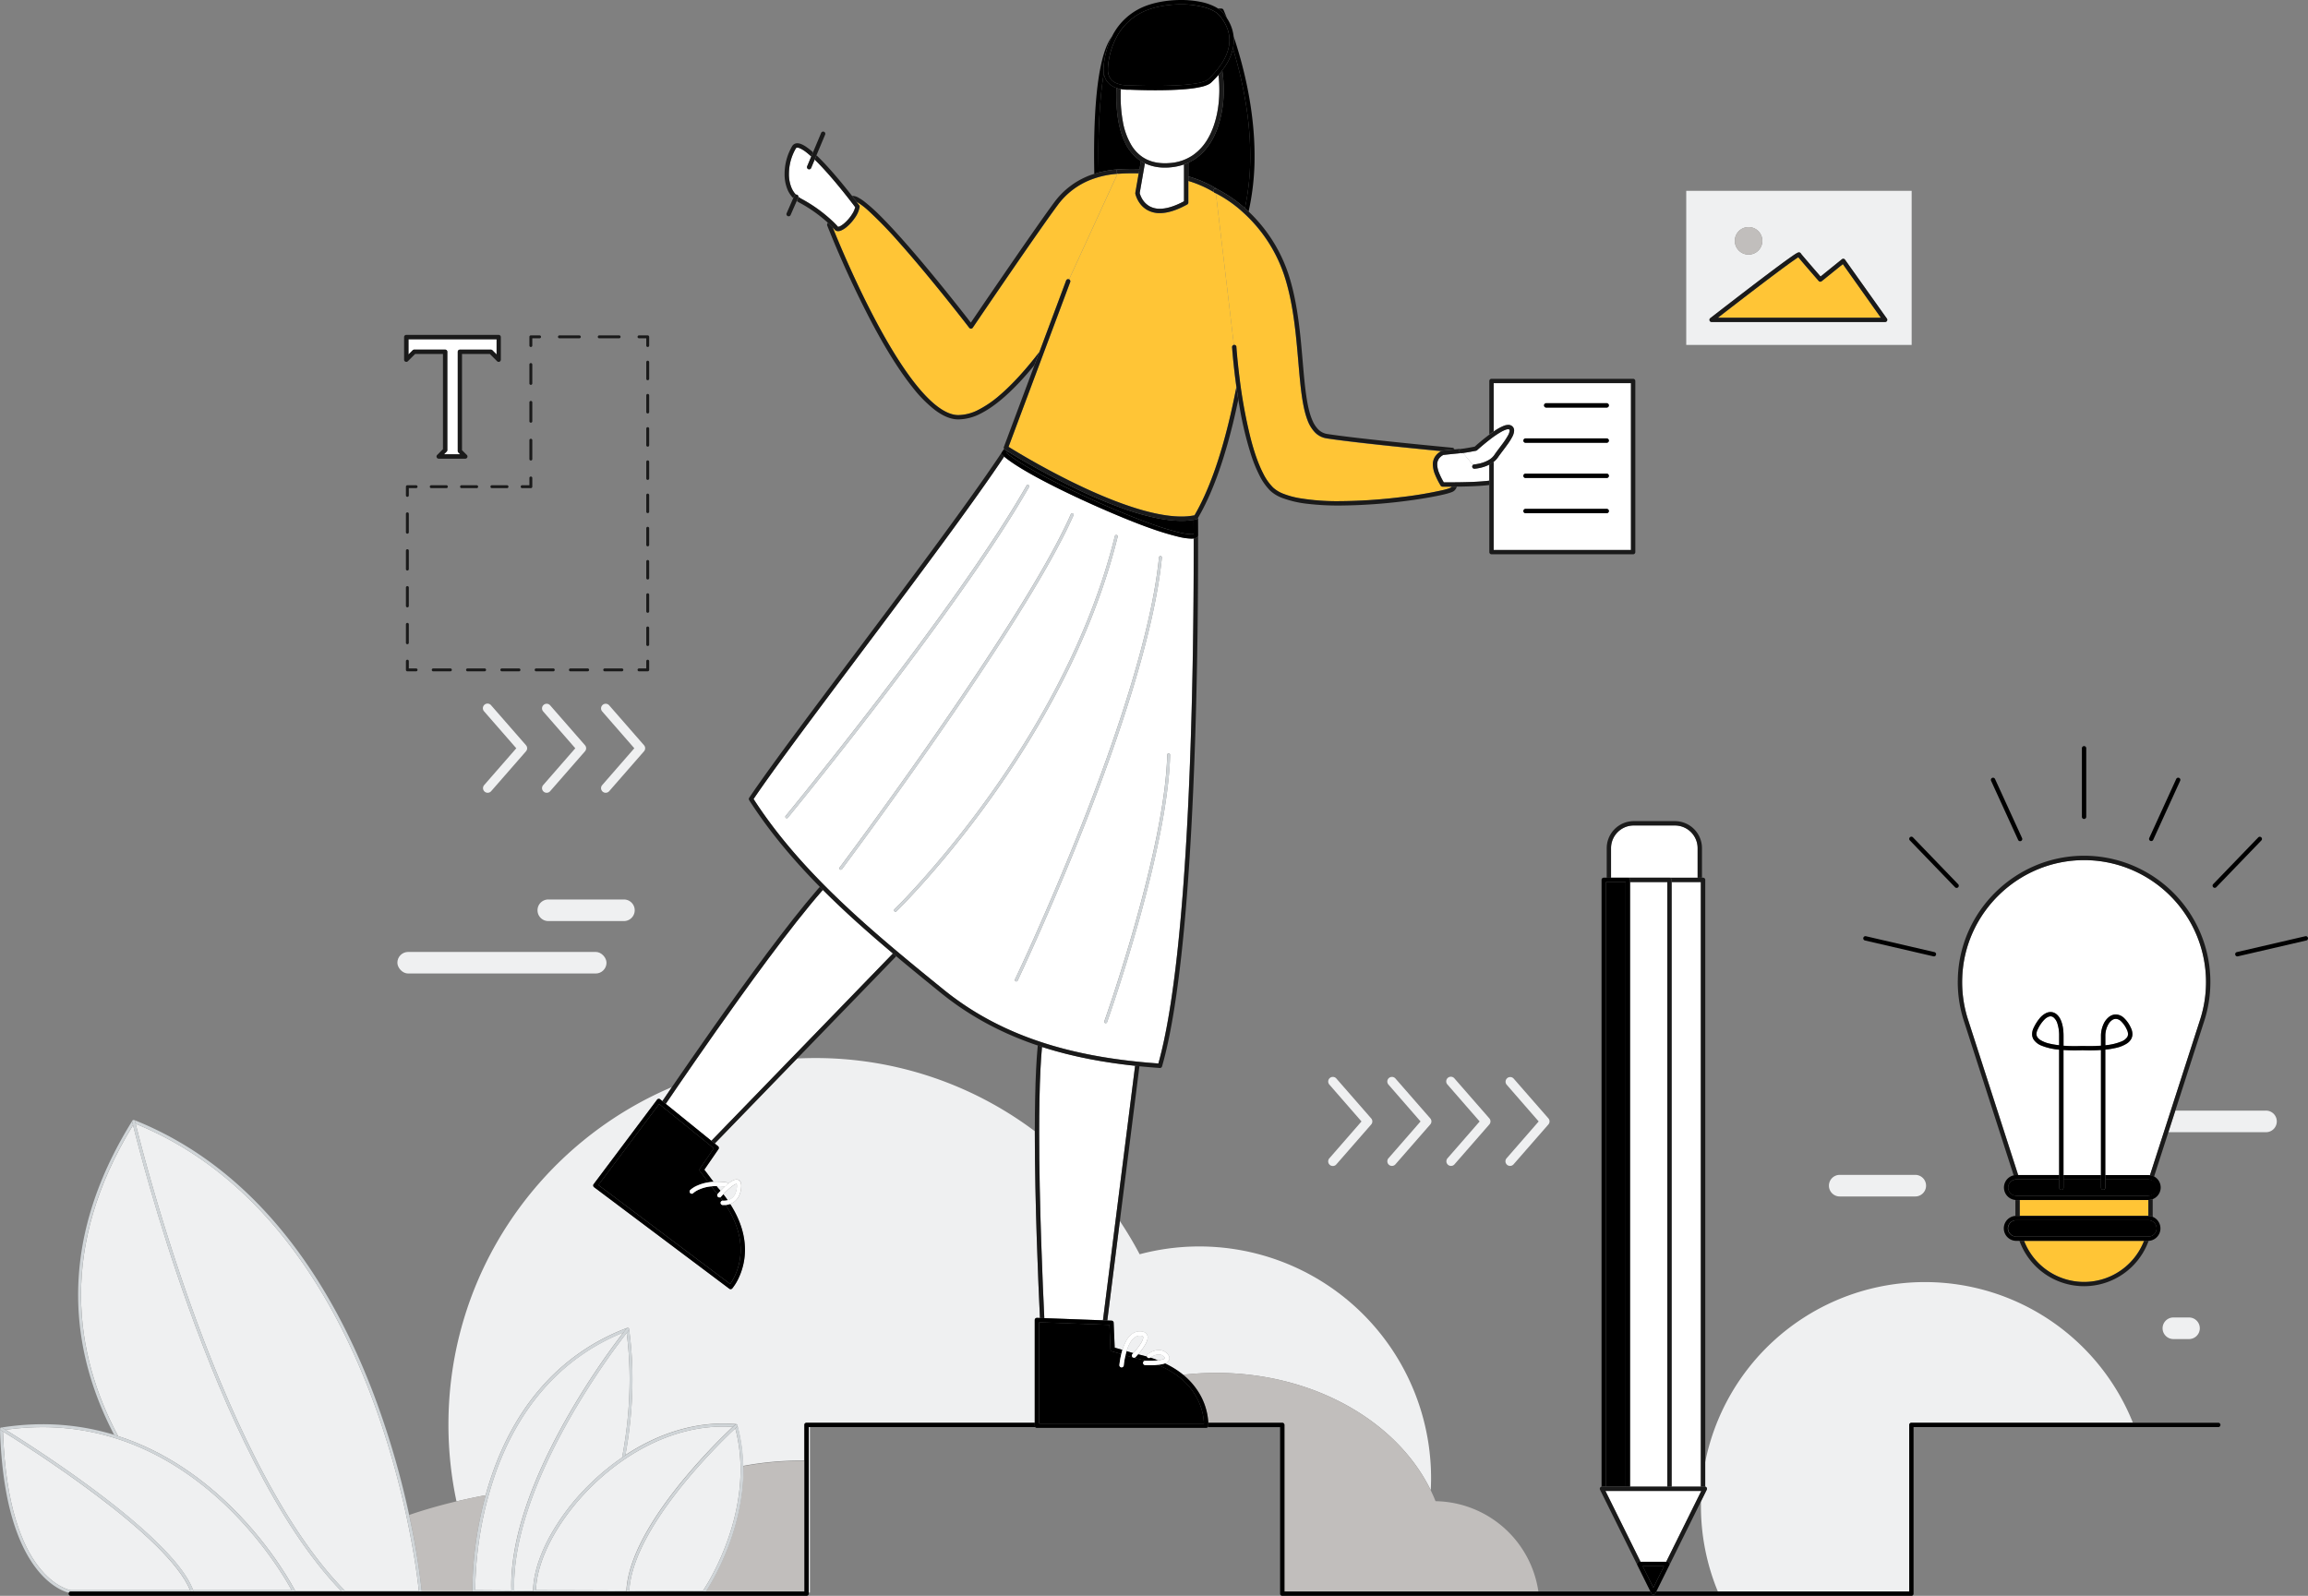 <svg xmlns="http://www.w3.org/2000/svg" viewBox="0 0 1590.67 1100"><rect x="0" y="0" width="1590.67" height="1100" fill="#808080" stroke="none"/><defs><style>.cls-1{fill:none;}.cls-2{fill:#1a1a1a;}.cls-3{fill:#eff0f1;}.cls-4{fill:#c1bebc;}.cls-5{fill:#d0d5d8;}.cls-6{fill:#ffc536;}.cls-7{fill:#fff;}</style></defs><g id="Layer_2" data-name="Layer 2"><g id="_8" data-name="8"><path class="cls-1" d="M715.23,720.65c-24-8.08-46.85-19.87-67.62-36.91h0c-10-8.13-20-16.3-29.94-24.6l-68.31,70.5c4.09-.19,8.2-.3,12.34-.3A251.49,251.49,0,0,1,713.2,779.8c0-15.43.26-30.11.88-42.75C714.38,731.08,714.76,725.58,715.23,720.65Z"></path><path class="cls-1" d="M1172.31,1034.9l-21.7,43.79h0l-9.07,18.31h42.37a153.87,153.87,0,0,1-11.65-58.9C1172.26,1037,1172.28,1036,1172.31,1034.9Z"></path><path class="cls-2" d="M440.41,233.18h5v5a1,1,0,0,0,2,0v-6a1,1,0,0,0-.29-.7,1,1,0,0,0-.71-.3h-6a1,1,0,0,0,0,2Z"></path><path class="cls-2" d="M447.41,364.14a1,1,0,0,0-2,0v11.45a1,1,0,0,0,2,0Z"></path><path class="cls-2" d="M447.41,387a1,1,0,0,0-2,0v11.45a1,1,0,0,0,2,0Z"></path><path class="cls-2" d="M447.41,409.94a1,1,0,0,0-2,0v11.45a1,1,0,0,0,2,0Z"></path><path class="cls-2" d="M446.41,431.84a1,1,0,0,0-1,1v11.45a1,1,0,0,0,2,0V432.84A1,1,0,0,0,446.41,431.84Z"></path><path class="cls-2" d="M447.41,272.53a1,1,0,0,0-2,0V284a1,1,0,0,0,2,0Z"></path><path class="cls-2" d="M447.41,249.63a1,1,0,1,0-2,0v11.45a1,1,0,0,0,2,0Z"></path><path class="cls-2" d="M447.41,295.44a1,1,0,0,0-2,0v11.45a1,1,0,0,0,2,0Z"></path><path class="cls-2" d="M447.41,318.34a1,1,0,0,0-2,0v11.45a1,1,0,0,0,2,0Z"></path><path class="cls-2" d="M447.41,341.24a1,1,0,0,0-2,0v11.45a1,1,0,0,0,2,0Z"></path><path class="cls-2" d="M440.41,462.74h6a1,1,0,0,0,1-1v-6a1,1,0,0,0-2,0h0v5h-5a1,1,0,0,0,0,2Z"></path><path class="cls-2" d="M415.77,461.74a1,1,0,0,0,1,1h11.82a1,1,0,0,0,0-2H416.77A1,1,0,0,0,415.77,461.74Z"></path><path class="cls-2" d="M298.58,462.74H310.4a1,1,0,0,0,0-2H298.58a1,1,0,1,0,0,2Z"></path><path class="cls-2" d="M322.22,462.74H334a1,1,0,0,0,0-2H322.22a1,1,0,0,0,0,2Z"></path><path class="cls-2" d="M344.86,461.74a1,1,0,0,0,1,1h11.82a1,1,0,1,0,0-2H345.86A1,1,0,0,0,344.86,461.74Z"></path><path class="cls-2" d="M368.5,461.74a1,1,0,0,0,1,1h11.82a1,1,0,0,0,0-2H369.5A1,1,0,0,0,368.5,461.74Z"></path><path class="cls-2" d="M392.13,461.74a1,1,0,0,0,1,1H405a1,1,0,1,0,0-2H393.13A1,1,0,0,0,392.13,461.74Z"></path><path class="cls-2" d="M280.06,462.45a1,1,0,0,0,.7.29h6a1,1,0,0,0,0-2h-5v-5a1,1,0,1,0-2,0v6A1,1,0,0,0,280.06,462.45Z"></path><path class="cls-2" d="M279.76,417.65a1,1,0,0,0,2,0V405a1,1,0,0,0-2,0Z"></path><path class="cls-2" d="M280.76,367.87a1,1,0,0,0,1-1v-12.7a1,1,0,0,0-2,0v12.7A1,1,0,0,0,280.76,367.87Z"></path><path class="cls-2" d="M279.76,392.26a1,1,0,0,0,2,0v-12.7a1,1,0,1,0-2,0Z"></path><path class="cls-2" d="M279.76,443.05a1,1,0,0,0,2,0v-12.7a1,1,0,0,0-2,0Z"></path><path class="cls-2" d="M286.76,334.47h-6a1,1,0,0,0-1,1v6a1,1,0,0,0,2,0h0v-5h5a1,1,0,0,0,0-2Z"></path><path class="cls-2" d="M338,335.47a1,1,0,0,0,1,1h10.44a1,1,0,1,0,0-2H339A1,1,0,0,0,338,335.47Z"></path><path class="cls-2" d="M329.53,335.47a1,1,0,0,0-1-1H318.09a1,1,0,1,0,0,2h10.44A1,1,0,0,0,329.53,335.47Z"></path><path class="cls-2" d="M308.65,335.47a1,1,0,0,0-1-1H297.21a1,1,0,0,0,0,2h10.44A1,1,0,0,0,308.65,335.47Z"></path><path class="cls-2" d="M359.86,336.47h6a1,1,0,0,0,.7-.29,1,1,0,0,0,.3-.71v-6a1,1,0,0,0-2,0v5h-5a1,1,0,0,0,0,2Z"></path><path class="cls-2" d="M365.86,317.43a1,1,0,0,0,1-1v-13a1,1,0,0,0-2,0v13A1,1,0,0,0,365.86,317.43Z"></path><path class="cls-2" d="M365.86,265.27a1,1,0,0,0,1-1v-13a1,1,0,0,0-2,0v13A1,1,0,0,0,365.86,265.27Z"></path><path class="cls-2" d="M365.86,291.35a1,1,0,0,0,1-1v-13a1,1,0,0,0-2,0v13A1,1,0,0,0,365.86,291.35Z"></path><path class="cls-2" d="M365.86,239.18a1,1,0,0,0,1-1h0v-5h5a1,1,0,0,0,0-2h-6a1,1,0,0,0-.71.3,1,1,0,0,0-.29.7v6A1,1,0,0,0,365.86,239.18Z"></path><path class="cls-2" d="M385.57,233.18h13.71a1,1,0,0,0,0-2H385.57a1,1,0,0,0,0,2Z"></path><path class="cls-2" d="M413,233.18H426.7a1,1,0,0,0,0-2H413a1,1,0,0,0,0,2Z"></path><path class="cls-3" d="M1561.4,765.54h-62.16l-4.79,14.87h67a7.44,7.44,0,1,0,0-14.87Z"></path><path class="cls-3" d="M1267.94,809.83a7.44,7.44,0,0,0,0,14.88H1320a7.44,7.44,0,1,0,0-14.88Z"></path><path class="cls-3" d="M370.46,627.44a7.44,7.44,0,0,0,7.44,7.44H430A7.44,7.44,0,0,0,430,620H377.9A7.43,7.43,0,0,0,370.46,627.44Z"></path><rect class="cls-3" x="273.87" y="656.16" width="144.13" height="14.87" rx="7.44"></rect><path class="cls-3" d="M1176.22,1025.4a1.5,1.5,0,0,1,.07,1.45l-4,8.05c0,1.06,0,2.13,0,3.2a153.87,153.87,0,0,0,11.65,58.9h131.93V982.19a1.51,1.51,0,0,1,.43-1.06,1.52,1.52,0,0,1,1.07-.44H1470a154.44,154.44,0,0,0-294.81,27.3v16.73A1.51,1.51,0,0,1,1176.22,1025.4Z"></path><polygon class="cls-3" points="557.4 1006.99 557.4 1097.75 558.2 1097.75 558.2 983.69 557.4 983.69 557.4 1006.99"></polygon><path class="cls-3" d="M502.47,827a7.69,7.69,0,0,0,3.89-3.36,12.7,12.7,0,0,0,1.51-5.12,8.75,8.75,0,0,0,.06-1.08,4.48,4.48,0,0,0-.11-1.09.83.83,0,0,0-.11-.27h0a2.3,2.3,0,0,0-.88.23,9.47,9.47,0,0,0-1.46.82,28.9,28.9,0,0,0-3.48,2.79c-1.28,1.16-2.46,2.37-3.35,3.31,1.07,1.37,2.08,2.74,3,4.09C501.82,827.2,502.14,827.1,502.47,827Z"></path><path class="cls-3" d="M372.16,957.29a146.36,146.36,0,0,1,60.1-42h.1a.78.78,0,0,1,.26,0l.16,0a1.09,1.09,0,0,1,.24.07l.11,0,0,0,.07,0a.81.81,0,0,1,.12.14.53.53,0,0,1,.1.12,1.25,1.25,0,0,1,.12.3s0,.05,0,.08a257.55,257.55,0,0,1,2.33,34.82,289.91,289.91,0,0,1-4.87,52.14c19.87-13.09,43-21.74,67.36-21.75q4.45,0,8.95.39a1.11,1.11,0,0,1,.31.09l.07,0a.91.91,0,0,1,.23.17l0,0,0,.05a.88.88,0,0,1,.14.23l0,.09v0a112.85,112.85,0,0,1,4,28.21,214.79,214.79,0,0,1,39.88-3.7l2.22,0V982.19a1.5,1.5,0,0,1,1.5-1.5H713.19v-70.8a1.51,1.51,0,0,1,.46-1.08,1.53,1.53,0,0,1,1.1-.42l2,.07c-1.11-23-3.54-79-3.54-127.71,0-.32,0-.63,0-1a251.49,251.49,0,0,0-151.49-50.45c-4.14,0-8.25.11-12.34.3l-56.76,58.57,2.29,1.86a1.51,1.51,0,0,1,.3,2l-9.76,14.18c.89,1.15,2.76,3.59,6.26,8.3q1.08-.06,2.25-.06a45.48,45.48,0,0,1,6.61.5,1.49,1.49,0,0,1,1.19,1,.39.39,0,0,1,.1-.08,17.31,17.31,0,0,1,3.63-2.35,5.3,5.3,0,0,1,2.18-.53,3.27,3.27,0,0,1,1,.16,2.89,2.89,0,0,1,1,.58,3.67,3.67,0,0,1,1.08,2,7.76,7.76,0,0,1,.16,1.65,13.56,13.56,0,0,1-.07,1.38,15.66,15.66,0,0,1-1.91,6.33,10.8,10.8,0,0,1-3.46,3.65,11.42,11.42,0,0,1-2.25,1.11c7.65,11.9,10.2,22.62,10.2,31.52a45.54,45.54,0,0,1-4.35,19.49,34.52,34.52,0,0,1-4.42,7.2,1.51,1.51,0,0,1-2,.22l-93.23-70a1.5,1.5,0,0,1-.29-2.1L452.83,758a1.52,1.52,0,0,1,1-.58,1.5,1.5,0,0,1,1.13.32l1.53,1.25,6.57-9.66c-90.52,38.42-154,128.12-154,232.65a253.92,253.92,0,0,0,5.55,52.9q9.75-2.31,20.05-4.23C341.26,1006.72,352.61,980,372.16,957.29Z"></path><path class="cls-3" d="M496.59,820.84l.34-.35c.76-.79,1.66-1.68,2.63-2.57a40.85,40.85,0,0,0-5.61-.4h-.08l.74,1C495.3,819.3,496,820.07,496.59,820.84Z"></path><path class="cls-3" d="M782.39,931.18a46.49,46.49,0,0,0,3.61-4.8,15.27,15.27,0,0,0,1.65-3.24,4.14,4.14,0,0,0,.26-1.31,1,1,0,0,0-.15-.62,1.42,1.42,0,0,0-.79-.4,6.2,6.2,0,0,0-4.22.55,8.49,8.49,0,0,0-2.36,2,21.38,21.38,0,0,0-3.53,6.72c-.14.4-.27.81-.4,1.22l4.62,1.37C781.42,932.29,781.87,931.78,782.39,931.18Z"></path><path class="cls-3" d="M766.11,910.3a1.49,1.49,0,0,1,1.44,1.43l.72,17.21c.94.25,2.6.72,5.32,1.51a32.26,32.26,0,0,1,2.48-6,13.91,13.91,0,0,1,5.14-5.62,8.83,8.83,0,0,1,4.33-1.13,7.32,7.32,0,0,1,3.09.56,3.77,3.77,0,0,1,2,1.92,4.21,4.21,0,0,1,.33,1.69,7,7,0,0,1-.41,2.26,15.16,15.16,0,0,1-1,2.24,33.41,33.41,0,0,1-2.84,4.31c-.83,1.1-1.65,2.09-2.34,2.88,2.14.48,4.2,1,6.16,1.57a1.5,1.5,0,0,1,.49-1.67A15.36,15.36,0,0,1,793.3,932a12.24,12.24,0,0,1,5.39-1.43,7.79,7.79,0,0,1,3.27.69,8.29,8.29,0,0,1,3,2.41,5.59,5.59,0,0,1,.73,1.2,3.43,3.43,0,0,1,.29,1.34,3,3,0,0,1-.67,1.88,4.46,4.46,0,0,1-1.41,1.13,9.28,9.28,0,0,1-1.11.48,64.74,64.74,0,0,1,7.88,4.39,56.25,56.25,0,0,1,4.8,3.53,198.83,198.83,0,0,1,22.81-1.31c67.26,0,124.74,33.53,147.77,80.86.15-2.77.24-5.56.24-8.36A159.74,159.74,0,0,0,785.44,864.55a252.54,252.54,0,0,0-13.63-22.87l-8.65,68.51Z"></path><path class="cls-3" d="M801,937.12a5.89,5.89,0,0,0,1.72-.7,1,1,0,0,0,.25-.22.46.46,0,0,0-.05-.15,2.7,2.7,0,0,0-.32-.52,5.18,5.18,0,0,0-1.9-1.54,4.67,4.67,0,0,0-2-.42,9.3,9.3,0,0,0-3.93,1,12,12,0,0,0-1.94,1.17h0c1.82.57,3.55,1.19,5.21,1.84A20.51,20.51,0,0,0,801,937.12Z"></path><path class="cls-4" d="M325.57,1097c0-.31,0-1,0-2.11a251.79,251.79,0,0,1,6.63-54.49q1.11-4.79,2.48-9.76-10.29,1.92-20.05,4.23c-11.52,2.74-22.43,5.88-32.63,9.38A491.27,491.27,0,0,1,290.7,1097Z"></path><path class="cls-4" d="M512.3,1010.66c0,.81,0,1.61,0,2.4,0,42-21.38,77.1-25.82,83.94H554.4v-90h0l-2.22,0A214.79,214.79,0,0,0,512.3,1010.66Z"></path><path class="cls-3" d="M288.61,1096.13c-.12-1.07-.29-2.66-.54-4.71-.5-4.11-1.31-10.1-2.52-17.6a598.54,598.54,0,0,0-13.1-60.27c-13.16-48.43-36.35-109.46-76.34-159.85C169.82,820.57,136.27,792,93.53,774.64c0,.22.11.47.18.73.42,1.73,1.06,4.28,1.9,7.55,1.69,6.55,4.19,16,7.48,27.65,6.58,23.27,16.28,55.25,28.78,90.06,25,69.62,61.21,150.59,105.81,195.81a.86.86,0,0,1,.15.22h50.83C288.64,1096.49,288.63,1096.33,288.61,1096.13Z"></path><path class="cls-3" d="M130,901.31c-22.11-61.57-35.47-114.25-38.3-125.77-25.82,42.15-35.84,81.4-35.84,117,0,36.58,10.59,69.33,25.53,97.34,32.83,10.57,59.05,30,78.61,49.34,28.7,28.42,43.18,56.79,43.51,57.44h31.63C190.64,1050.77,154.83,970.46,130,901.31Z"></path><path class="cls-5" d="M93.07,772.74s.15.66.46,1.9c42.74,17.4,76.29,45.93,102.58,79.06,40,50.39,63.18,111.42,76.34,159.85a598.54,598.54,0,0,1,13.1,60.27c1.21,7.5,2,13.49,2.52,17.6.25,2,.42,3.64.54,4.71,0,.2,0,.36.05.53H237.83a.85.85,0,0,1,.11.34H290.7a491.27,491.27,0,0,0-8.72-52.75,580.74,580.74,0,0,0-24.42-83.18c-13.78-36.3-33.05-74.8-59.88-108.61S136.46,789.52,92.46,772l-.11,0A1,1,0,0,1,93.07,772.74Z"></path><path class="cls-5" d="M92,772a.65.65,0,0,1,.24,0A.65.65,0,0,0,92,772Z"></path><path class="cls-5" d="M91.57,772.13a1,1,0,0,1,.26-.12A1.23,1.23,0,0,0,91.57,772.13Z"></path><path class="cls-5" d="M81.38,989.88c-14.94-28-25.54-60.76-25.53-97.34,0-35.6,10-74.85,35.84-117-.38-1.52-.57-2.34-.57-2.34h0a1,1,0,0,1,.37-1,1.22,1.22,0,0,0-.24.27C64.31,815.63,53.84,856,53.85,892.54c0,36.2,10.25,68.64,24.82,96.48Z"></path><path class="cls-5" d="M203.5,1096.66v0a.85.85,0,0,1,.09.31h31.85l-.32-.34Z"></path><path class="cls-3" d="M107.3,1065.1c-11.81-11.61-26.4-23.55-41-34.52C37.59,1008.91,9,991,2.06,986.77c1.71,51.26,13.29,78.59,24.48,93.07C37.48,1094,48,1096,48.87,1096.14H131C127.24,1086.94,118.55,1076.16,107.3,1065.1Z"></path><path class="cls-3" d="M201,1096.14c-.45-.82-1.08-2-1.91-3.42-1.8-3.11-4.5-7.56-8.09-12.9a260.56,260.56,0,0,0-32.38-39.18c-28.78-28.49-71.86-56.92-129.29-56.92a181.37,181.37,0,0,0-25.42,1.82c10.35,6.4,52.83,33.16,86.66,61.69,12.93,10.92,24.6,22.09,32.75,32.52,4.46,5.73,7.86,11.22,9.83,16.39Z"></path><path class="cls-5" d="M0,984.72a1.72,1.72,0,0,1,.07-.21A1.72,1.72,0,0,0,0,984.72Z"></path><path class="cls-5" d="M48.79,1097H131.3c-.11-.29-.22-.57-.34-.86H48.87c-.84-.15-11.39-2.13-22.33-16.3C15.35,1065.36,3.77,1038,2.06,986.77l-.27-.17-1.31-.8h0a1,1,0,0,1-.47-.91S0,985,0,985c1.5,53.14,13.48,81.42,25.23,96.44,9.55,12.21,18.93,15.6,22.21,16.45A1.48,1.48,0,0,1,48.79,1097Z"></path><path class="cls-5" d="M.19,984.38a1.22,1.22,0,0,1,.15-.17C.29,984.27.23,984.32.19,984.38Z"></path><path class="cls-5" d="M1.52,984.09l2.35,1.45a181.37,181.37,0,0,1,25.42-1.82c57.43,0,100.51,28.43,129.29,56.92A260.56,260.56,0,0,1,191,1079.82c3.59,5.34,6.29,9.79,8.09,12.9.83,1.45,1.46,2.6,1.91,3.42H133.11c.08.22.18.44.26.66a1.38,1.38,0,0,1,0,.2h70.2a.85.85,0,0,0-.09-.31v0c-.33-.65-14.81-29-43.51-57.44-19.56-19.38-45.78-38.77-78.61-49.34L78.67,989a169.19,169.19,0,0,0-49.38-7.3A184.79,184.79,0,0,0,.85,984l0,0A1,1,0,0,1,1.52,984.09Z"></path><path class="cls-5" d="M.46,984.12A1.11,1.11,0,0,1,.65,984,1.11,1.11,0,0,0,.46,984.12Z"></path><path class="cls-3" d="M373.67,958.6c-14.63,17-24.65,36.35-31.48,55a251,251,0,0,0-14.64,81.24c0,.5,0,.92,0,1.26l24.89.18c0-1.14-.07-2.29-.07-3.44,0-39.49,19.91-83.74,39.75-118.18a526,526,0,0,1,37.42-56.16A144.09,144.09,0,0,0,373.67,958.6Z"></path><path class="cls-3" d="M431.92,918.75,430,921.24c-2.16,2.83-5.25,7-9,12.18-7.41,10.42-17.3,25.14-27.19,42.29-19.77,34.29-39.49,78.36-39.48,117.18,0,1.16,0,2.31.07,3.45l13,.1c.16-10.78,4-23.16,10.6-35.77a155.69,155.69,0,0,1,28.51-37.7,164.91,164.91,0,0,1,22.23-18.33,288.36,288.36,0,0,0,5.19-53.7A255.94,255.94,0,0,0,431.92,918.75Z"></path><path class="cls-5" d="M433.36,915.62a.53.53,0,0,1,.1.12A.53.53,0,0,0,433.36,915.62Z"></path><path class="cls-5" d="M433.13,915.4l-.11,0,.15.08Z"></path><path class="cls-5" d="M432.62,915.27l.16,0Z"></path><path class="cls-5" d="M433.39,916.88s-.07.1-.22.28l-.66.84-.59.75a255.94,255.94,0,0,1,2,32.19,288.36,288.36,0,0,1-5.19,53.7l2.32-1.56a289.91,289.91,0,0,0,4.87-52.14,257.55,257.55,0,0,0-2.33-34.82s0,0,0-.08A1,1,0,0,1,433.39,916.88Z"></path><path class="cls-5" d="M354.45,1096.34c0,.22,0,.44,0,.66H367.4c0-.19,0-.37,0-.56Z"></path><path class="cls-5" d="M327.56,1096.15c0-.34,0-.76,0-1.26a251,251,0,0,1,14.64-81.24c6.83-18.7,16.85-38,31.48-55a144.09,144.09,0,0,1,55.88-40.05c1.46-1.89,2.28-2.92,2.29-2.92h0a1,1,0,0,1,.52-.32h-.1a146.36,146.36,0,0,0-60.1,42c-19.55,22.75-30.9,49.43-37.5,73.35q-1.37,5-2.48,9.76a251.79,251.79,0,0,0-6.63,54.49c0,1.09,0,1.8,0,2.11h26.89c0-.22,0-.45,0-.67Z"></path><path class="cls-3" d="M501.23,989.88c-4.18,4.1-10,10-16.43,17.07-12.92,14.2-28.47,33.28-39,52.74-6.76,12.48-11.44,25.11-12.1,36.65,25.78.14,47.09.29,50.67.31.19-.28.47-.7.82-1.26.72-1.12,1.74-2.78,3-4.91a175.22,175.22,0,0,0,9.05-18.08c6.57-15.26,13.14-36.29,13.14-59.34a112.13,112.13,0,0,0-3.6-28.47l-.58.54C505,986.22,503.32,987.83,501.23,989.88Z"></path><path class="cls-3" d="M427.18,1008.18c-20.68,14.82-37.38,34.42-47.4,53.43-6.48,12.26-10.14,24.27-10.36,34.53,19,0,41.9.09,62.26.19.68-12,5.49-24.92,12.35-37.6,7.12-13.13,16.44-26,25.71-37.39a409.75,409.75,0,0,1,35.17-37.77c-2.17-.15-4.33-.24-6.48-.24C472.51,983.33,447.86,993.36,427.18,1008.18Z"></path><path class="cls-5" d="M508.06,982.1a1.09,1.09,0,0,1,.14.23A.88.88,0,0,0,508.06,982.1Z"></path><path class="cls-5" d="M507.76,981.85a.91.91,0,0,1,.23.17A.91.91,0,0,0,507.76,981.85Z"></path><path class="cls-5" d="M512.3,1010.66a112.85,112.85,0,0,0-4-28.21v0a1,1,0,0,1-.28,1l-.46.42-.76.71a112.13,112.13,0,0,1,3.6,28.47c0,23-6.57,44.08-13.14,59.34a175.22,175.22,0,0,1-9.05,18.08c-1.23,2.13-2.25,3.79-3,4.91-.35.56-.63,1-.82,1.26-3.58,0-24.89-.17-50.67-.31,0,.22,0,.44,0,.66h52.87c4.44-6.84,25.8-41.9,25.82-83.94C512.34,1012.27,512.32,1011.47,512.3,1010.66Z"></path><path class="cls-5" d="M369.42,1096.14c.22-10.26,3.88-22.27,10.36-34.53,10-19,26.72-38.61,47.4-53.43s45.33-24.85,71.25-24.85c2.15,0,4.31.09,6.48.24,1.09-1,1.7-1.59,1.71-1.59h0a1,1,0,0,1,1.07-.17,1.11,1.11,0,0,0-.31-.09q-4.5-.39-8.95-.39c-24.35,0-47.49,8.66-67.36,21.75l-2.32,1.56A164.91,164.91,0,0,0,406.52,1023a155.69,155.69,0,0,0-28.51,37.7c-6.64,12.61-10.44,25-10.6,35.77,0,.19,0,.37,0,.56h64.25l0-.67C411.32,1096.23,388.44,1096.14,369.42,1096.14Z"></path><path class="cls-5" d="M91.12,773.2h0s.19.82.57,2.34c2.83,11.52,16.19,64.2,38.3,125.77,24.84,69.15,60.65,149.46,105.14,195.35l.32.34h2.49a1.1,1.1,0,0,0-.26-.56c-44.6-45.22-80.82-126.19-105.81-195.81-12.5-34.81-22.2-66.79-28.78-90.06-3.29-11.64-5.79-21.1-7.48-27.65-.84-3.27-1.48-5.82-1.9-7.55-.07-.26-.13-.51-.18-.73-.31-1.24-.46-1.9-.46-1.9a1,1,0,0,0-.72-.72l-.15,0a.65.65,0,0,0-.24,0h-.13a1,1,0,0,0-.26.12l-.08,0A1,1,0,0,0,91.12,773.2Z"></path><path class="cls-5" d="M.48,985.8h0l1.31.8.27.17C9,991,37.59,1008.91,66.34,1030.58c14.56,11,29.15,22.91,41,34.52,11.25,11.06,19.94,21.84,23.66,31,.12.29.23.57.34.86h2.1a1.38,1.38,0,0,0,0-.2c-.08-.22-.18-.44-.26-.66-2-5.17-5.37-10.66-9.83-16.39-8.15-10.43-19.82-21.6-32.75-32.52C56.7,1018.7,14.22,991.94,3.87,985.54l-2.35-1.45A1,1,0,0,0,.8,984l-.15,0a1.11,1.11,0,0,0-.19.09l-.12.09a1.22,1.22,0,0,0-.15.17l0,0s0,.06,0,.08a1.72,1.72,0,0,0-.07.21l0,.17A1,1,0,0,0,.48,985.8Z"></path><path class="cls-5" d="M354.38,1092.89c0-38.82,19.71-82.89,39.48-117.18,9.89-17.15,19.78-31.87,27.19-42.29,3.71-5.21,6.8-9.35,9-12.18l1.91-2.49.59-.75.66-.84c.15-.18.22-.28.22-.28a1,1,0,0,0,.19-.84,1.25,1.25,0,0,0-.12-.3.53.53,0,0,0-.1-.12.81.81,0,0,0-.12-.14l-.07,0-.15-.08a1.09,1.09,0,0,0-.24-.07l-.16,0a.78.78,0,0,0-.26,0,1,1,0,0,0-.52.32h0s-.83,1-2.29,2.92a526,526,0,0,0-37.42,56.16c-19.84,34.44-39.73,78.69-39.75,118.18,0,1.15,0,2.3.07,3.44,0,.22,0,.45,0,.67h2c0-.22,0-.44,0-.66C354.41,1095.2,354.38,1094.05,354.38,1092.89Z"></path><path class="cls-5" d="M445.79,1059.69c10.54-19.46,26.09-38.54,39-52.74,6.45-7.09,12.25-13,16.43-17.07,2.09-2,3.77-3.66,4.93-4.75l.58-.54.76-.71.46-.42a1,1,0,0,0,.28-1l0-.09a1.09,1.09,0,0,0-.14-.23l0-.05,0,0a.91.91,0,0,0-.23-.17l-.07,0a1,1,0,0,0-1.07.17h0s-.62.56-1.71,1.59a409.75,409.75,0,0,0-35.17,37.77c-9.27,11.37-18.59,24.26-25.71,37.39-6.86,12.68-11.67,25.58-12.35,37.6l0,.67h2c0-.22,0-.44,0-.66C434.35,1084.8,439,1072.17,445.79,1059.69Z"></path><path class="cls-4" d="M838.28,946.31a198.83,198.83,0,0,0-22.81,1.31A48.69,48.69,0,0,1,825.67,959a44.13,44.13,0,0,1,7.08,21.72h51a1.5,1.5,0,0,1,1.5,1.5V1097h175a72.82,72.82,0,0,0-70.89-62.25c-1-2.56-2.14-5.09-3.35-7.58C963,979.84,905.54,946.31,838.28,946.31Z"></path><path d="M713.19,980.69H555.9a1.5,1.5,0,0,0-1.5,1.5V1007h0v90H48.79a1.48,1.48,0,0,0-1.35.87,1.46,1.46,0,0,0-.15.63,1.5,1.5,0,0,0,1.5,1.5H555.9a1.5,1.5,0,0,0,1.06-.44,1.46,1.46,0,0,0,.44-1.06V983.69H713.56a1.5,1.5,0,0,1-.37-1Z"></path><path d="M1528.85,980.69H1317.34a1.52,1.52,0,0,0-1.07.44,1.51,1.51,0,0,0-.43,1.06V1097h-174.3l-.7,1.42a1.49,1.49,0,0,1-1.34.83,1.51,1.51,0,0,1-1.35-.83l-.7-1.42H885.25V982.19a1.5,1.5,0,0,0-1.5-1.5h-51c0,.45,0,.85,0,1.16,0,.6,0,.94,0,1a1.51,1.51,0,0,1-.36.87h49.85V1098.5a1.52,1.52,0,0,0,.44,1.06,1.5,1.5,0,0,0,1.06.44h433.59a1.52,1.52,0,0,0,1.06-.44,1.49,1.49,0,0,0,.43-1.06V983.69h210a1.5,1.5,0,0,0,0-3Z"></path><path d="M839,88.62c-3.08,8.37-7.93,15.8-15.08,20.73a32.85,32.85,0,0,1-4.89,2.77v9.48a79.28,79.28,0,0,1,20.31,9A89.64,89.64,0,0,1,858,143.5a170.48,170.48,0,0,0,3.66-36c0-28.67-6.22-55.53-11.92-74.08a36.56,36.56,0,0,1-5.29,12.12c-.67,1-1.37,2-2.08,2.92a89,89,0,0,1,1,13.52A78.61,78.61,0,0,1,839,88.62Z"></path><path d="M780.44,116.45c1.5,0,3.15,0,4.91.07l1-5.48-.71-.44a31.14,31.14,0,0,1-10.24-12.3c-4.77-9.8-6-21.92-6-32.09,0-1.94,0-3.8.12-5.57A15.58,15.58,0,0,1,766.06,59a11.91,11.91,0,0,1-3.47-3.43,12.44,12.44,0,0,1-1.84-5c-.54,3.11-1,6.38-1.42,9.77a402.61,402.61,0,0,0-2.26,45.6c0,4.64.06,9,.14,13a70.4,70.4,0,0,1,13.5-2.2h0S774.49,116.45,780.44,116.45Z"></path><path d="M849.72,33.39c5.7,18.55,11.93,45.41,11.92,74.08a170.48,170.48,0,0,1-3.66,36l.86.76c.56.5,1.13,1,1.69,1.57a172.2,172.2,0,0,0,4.11-38.36c0-33.17-8.17-63.77-14.42-82.32a23.9,23.9,0,0,1,.13,2.52A26.88,26.88,0,0,1,849.72,33.39Z"></path><path d="M757.21,119c-.08-4-.14-8.37-.14-13a402.61,402.61,0,0,1,2.26-45.6c.4-3.39.88-6.66,1.42-9.77a15.76,15.76,0,0,1-.2-2.54c0-.35,0-.71,0-1.07h0a55.57,55.57,0,0,1,5.87-21.95h0c-2.7,3.56-4.74,8.58-6.38,14.57-2.44,9-3.93,20.18-4.82,31.84s-1.18,23.77-1.18,34.52c0,5,.07,9.67.16,13.88C755.22,119.54,756.22,119.25,757.21,119Z"></path><path d="M843,9a36.28,36.28,0,0,1,2.6,3.54c-1.46-3.69-2.38-5.73-2.39-5.75A1.53,1.53,0,0,0,842,5.92l-2.59-.11A16.23,16.23,0,0,1,843,9Z"></path><path class="cls-6" d="M770.15,119.84a63.62,63.62,0,0,0-17.84,3.86A51.39,51.39,0,0,0,729,141.39c-6.5,8.78-18.53,26.07-30,42.72s-22.36,32.67-26.64,39l-1.9,2.81a1.52,1.52,0,0,1-1.2.66A1.54,1.54,0,0,1,668,226s-.39-.52-1.14-1.49l-3.22-4.14c-2.77-3.53-6.69-8.52-11.33-14.31-9.29-11.58-21.44-26.38-32.9-39.23a280.68,280.68,0,0,0-20.89-21.55,47.75,47.75,0,0,0-8.19-6.19c1.18,1.54,1.86,2.46,1.86,2.46a1.5,1.5,0,0,1,.29,1.1,18.51,18.51,0,0,1-3.19,7.4,31.53,31.53,0,0,1-5.55,6.25,16.17,16.17,0,0,1-3.88,2.54,5.81,5.81,0,0,1-2.22.52,3.34,3.34,0,0,1-1.3-.25,2.93,2.93,0,0,1-1.12-.83c-.31-.37-.73-.84-1.27-1.41.65,1.62,1.6,4,2.82,6.92,2.45,5.9,6,14.17,10.32,23.67,8.66,19,20.52,42.88,33.28,62.4,8.49,13,17.41,24.09,25.87,30.42,4.84,3.63,9.48,5.68,13.73,5.84l.85,0a30.62,30.62,0,0,0,13.41-3.58,72.34,72.34,0,0,0,14.29-9.69c9.61-8.09,19.19-19,27.73-30.13a1.13,1.13,0,0,1,.1-.13l18.4-49.21h0a1.5,1.5,0,0,1,1.93-.88.31.31,0,0,1,.1.05Z"></path><path class="cls-2" d="M716.34,242.57a1.13,1.13,0,0,0-.1.13c-8.54,11.11-18.12,22-27.73,30.13a72.34,72.34,0,0,1-14.29,9.69,30.62,30.62,0,0,1-13.41,3.58l-.85,0c-4.25-.16-8.89-2.21-13.73-5.84-8.46-6.33-17.38-17.4-25.87-30.42-12.76-19.52-24.62-43.41-33.28-62.4-4.34-9.5-7.87-17.77-10.32-23.67-1.22-2.95-2.17-5.3-2.82-6.92-.49-.51-1.07-1.1-1.74-1.75s-1.11-1.05-1.73-1.61a7.47,7.47,0,0,0-.36,1,1.51,1.51,0,0,0,0,.94,710.31,710.31,0,0,0,30.18,65.93c8.72,16.54,18.62,33.14,28.76,45.78a89.08,89.08,0,0,0,15.34,15.5c5.12,3.84,10.27,6.23,15.4,6.44l1,0A33.91,33.91,0,0,0,676,285c9-4.55,18-12.38,26.67-21.56,3.49-3.72,6.91-7.67,10.22-11.71Z"></path><path class="cls-2" d="M590.32,139.05a47.75,47.75,0,0,1,8.19,6.19,280.68,280.68,0,0,1,20.89,21.55C630.86,179.64,643,194.44,652.3,206c4.64,5.79,8.56,10.78,11.33,14.31l3.22,4.14c.75,1,1.14,1.49,1.14,1.49a1.54,1.54,0,0,0,1.24.59,1.52,1.52,0,0,0,1.2-.66l1.9-2.81c4.28-6.3,15.18-22.32,26.64-39s23.49-33.94,30-42.72a51.39,51.39,0,0,1,23.35-17.69,63.62,63.62,0,0,1,17.84-3.86l.09-.2a1.5,1.5,0,0,1,.47-2.85,70.4,70.4,0,0,0-13.5,2.2c-1,.26-2,.55-3,.87s-2,.66-3,1a54.33,54.33,0,0,0-24.69,18.71c-7.49,10.12-22.13,31.25-34.91,49.87-10.31,15-19.4,28.4-22.53,33-4.27-5.51-18.74-24.07-34.44-42.65-9.36-11.07-19.14-22.15-27.49-30.5a120.42,120.42,0,0,0-11.25-10.15,32,32,0,0,0-4.49-2.95,8.7,8.7,0,0,0-3.87-1.16,1.6,1.6,0,0,0-.29,0C588.49,136.67,589.52,138,590.32,139.05Z"></path><path class="cls-7" d="M782.32,734.6c-21.44-2.27-42.53-6.14-62.8-12.55-.46-.14-.91-.3-1.37-.45-.44,4.7-.79,9.94-1.07,15.6-.63,12.83-.89,27.81-.89,43.55,0,48.84,2.45,105.06,3.55,127.83l40.41,1.5Z"></path><path class="cls-2" d="M716.19,780.75c0-15.74.26-30.72.89-43.55.28-5.66.63-10.9,1.07-15.6l-2.92-1c-.47,4.93-.85,10.43-1.15,16.4-.62,12.64-.87,27.32-.88,42.75,0,.32,0,.63,0,1,0,48.76,2.43,104.76,3.54,127.71l3,.12C718.64,885.81,716.19,829.59,716.19,780.75Z"></path><path class="cls-2" d="M782.32,734.6,760.15,910.08l3,.11,8.65-68.51,13.5-106.77Z"></path><path d="M789.34,940.85h0a1.49,1.49,0,0,1-.06-3c-2.21-.63-4.54-1.21-7-1.73l-.13,0c-2.52-.76-4.65-1.39-6.46-1.92a51.67,51.67,0,0,0-1.19,6.91v0h0a1.5,1.5,0,0,1-3-.26s.22-2.44.89-5.69c.12-.59.26-1.22.42-1.86-4.5-1.3-6.09-1.72-6.32-1.78h0a1.49,1.49,0,0,1-1.14-1.39l-.7-16.92-48.42-1.79v69.77H829.77a39.86,39.86,0,0,0-3-13.66c-2.74-6.69-7.89-14.48-17.75-21a65.36,65.36,0,0,0-11.42-5.91c-1.9.18-3.8.22-5.31.23C790.56,940.92,789.36,940.86,789.34,940.85Z"></path><path d="M832.78,981.85c0-.31,0-.71,0-1.16A44.13,44.13,0,0,0,825.67,959a48.69,48.69,0,0,0-10.2-11.35,56.25,56.25,0,0,0-4.8-3.53,64.74,64.74,0,0,0-7.88-4.39,16.3,16.3,0,0,1-2.5.64c-.87.16-1.78.27-2.69.35A65.36,65.36,0,0,1,809,946.6c9.86,6.48,15,14.27,17.75,21a39.86,39.86,0,0,1,3,13.66H716.19V911.45l48.42,1.79.7,16.92a1.49,1.49,0,0,0,1.14,1.39h0c.23.06,1.82.48,6.32,1.78.22-.93.48-1.9.79-2.89-2.72-.79-4.38-1.26-5.32-1.51l-.72-17.21a1.49,1.49,0,0,0-1.44-1.43l-3-.11-3-.11-40.41-1.5-3-.12-2-.07a1.53,1.53,0,0,0-1.1.42,1.51,1.51,0,0,0-.46,1.08v72.83a1.5,1.5,0,0,0,.37,1l.07.09a1.52,1.52,0,0,0,1.06.44H831.26a1.52,1.52,0,0,0,1.5-1.4S832.78,982.45,832.78,981.85Z"></path><path d="M782.63,935.41a1.5,1.5,0,0,1-2.17-2.08l0,0,.1-.11.4-.43.08-.09-4.62-1.37c-.3,1-.56,2-.78,2.9,1.81.53,3.94,1.16,6.46,1.92l.13,0c2.47.52,4.8,1.1,7,1.73a.74.74,0,0,1,.21,0h.2l.57,0c.5,0,1.2,0,2,0,1.28,0,2.85,0,4.42-.16.44,0,.87-.07,1.31-.12-1.66-.65-3.39-1.27-5.21-1.84a1.5,1.5,0,0,1-2.09-.28,1.28,1.28,0,0,1-.23-.43c-2-.56-4-1.09-6.16-1.57C783.34,934.66,782.64,935.39,782.63,935.41Z"></path><path class="cls-7" d="M615.38,657.22c-16.72-14.07-33-28.53-48.25-43.79-.16.18-.32.35-.47.53-5.32,6.06-11.23,13.26-17.48,21.18-12.51,15.85-26.37,34.59-39.58,53-21.51,29.91-41.3,58.84-50.75,72.77l31.42,25.46Z"></path><path class="cls-2" d="M615.38,657.22,490.27,786.33l2.34,1.89,56.76-58.57,68.31-70.5C616.91,658.51,616.14,657.87,615.38,657.22Z"></path><path class="cls-2" d="M458.85,760.87c9.45-13.93,29.24-42.86,50.75-72.77,13.21-18.37,27.07-37.11,39.58-53,6.25-7.92,12.16-15.12,17.48-21.18.15-.18.31-.35.47-.53L565,611.29l-1.69,1.93c-20.3,23.38-48.46,62-71.59,94.81-11.25,16-21.29,30.53-28.65,41.29L456.51,759Z"></path><path d="M498,830.59h0a1.5,1.5,0,0,1-1.31-1.67,1.48,1.48,0,0,1,1.34-1.31q-.82-1.15-1.74-2.31a1.5,1.5,0,0,1-1.76-2.21c-.71-.87-1.46-1.75-2.24-2.64l-.08-.1-2-2.64a27.33,27.33,0,0,0-8,2,16.32,16.32,0,0,0-4.35,2.57l0,.05h0a1.5,1.5,0,1,1-2.08-2.16,17.65,17.65,0,0,1,4.58-2.9,29.29,29.29,0,0,1,7.88-2.32c-4.2-5.65-5.62-7.43-5.79-7.65l0,0a1.52,1.52,0,0,1-.08-1.8l9.6-14L454.3,761l-41.9,55.8L503.24,885c.12-.16.23-.32.36-.52a36.86,36.86,0,0,0,2.78-4.9,42.4,42.4,0,0,0,4.06-18.2c0-8.55-2.47-19-10.33-30.82-.44,0-.83,0-1.15,0C498.41,830.63,498.07,830.59,498,830.59Z"></path><polygon points="502.4 886.13 502.4 886.13 502.4 886.13 502.4 886.13"></polygon><path d="M490.27,786.33l-31.42-25.46L456.51,759,455,757.73a1.5,1.5,0,0,0-1.13-.32,1.52,1.52,0,0,0-1,.58l-43.72,58.25a1.5,1.5,0,0,0,.29,2.1l93.23,70a1.51,1.51,0,0,0,2-.22,34.52,34.52,0,0,0,4.42-7.2,45.54,45.54,0,0,0,4.35-19.49c0-8.9-2.55-19.62-10.2-31.52a12.64,12.64,0,0,1-3.13.7c7.86,11.84,10.32,22.27,10.33,30.82a42.4,42.4,0,0,1-4.06,18.2,36.86,36.86,0,0,1-2.78,4.9c-.13.2-.24.36-.36.52L412.4,816.84,454.3,761l37.64,30.5-9.6,14a1.52,1.52,0,0,0,.08,1.8l0,0c.17.22,1.59,2,5.79,7.65,1.09-.17,2.23-.31,3.47-.38-3.5-4.71-5.37-7.15-6.26-8.3l9.76-14.18a1.51,1.51,0,0,0-.3-2l-2.29-1.86Zm12.13,99.8Z"></path><path d="M498.37,827.61H499a10,10,0,0,0,2.55-.34c-.94-1.35-1.95-2.72-3-4.09-.73.76-1.26,1.35-1.45,1.58l-.09.09a1.46,1.46,0,0,1-.64.43q.92,1.16,1.74,2.31Z"></path><path d="M492.31,820.45c.78.89,1.53,1.77,2.24,2.64l.14-.19s.76-.87,1.9-2.06c-.64-.77-1.29-1.54-2-2.31l-.74-1a33.43,33.43,0,0,0-3.59.19l2,2.64Z"></path><path class="cls-7" d="M811.83,369.86a188.58,188.58,0,0,1-18.59-5.64c-19.14-6.68-58.14-23.54-83.23-37.75-7.54-4.27-13.8-8.28-18-11.79-1.25,1.87-2.54,3.79-3.9,5.79-9.91,14.55-22.68,32.35-36.85,51.67-28.33,38.64-62.21,83.37-89.68,120.24-18,24.1-33.16,44.84-42.28,58.32,32.94,51,81.48,91.22,130.18,130.72h0c21.67,17.79,45.6,29.76,70.91,37.77,24.93,7.89,51.2,11.91,77.91,13.82,5.37-19.09,9.6-45.25,12.9-75.06,3.36-30.42,5.76-64.64,7.46-99.06,3.41-68.86,4-138.55,4-180.47,0-2.54,0-5,0-7.29a12.09,12.09,0,0,1-1.61.11A43.05,43.05,0,0,1,811.83,369.86ZM738,354.43a1,1,0,0,1,1.32-.51,1,1,0,0,1,.51,1.32c-8.33,18.93-22.46,43.6-39,70s-35.41,54.51-53.26,80.26c-35.71,51.51-67.27,93.59-67.27,93.6h0a1,1,0,0,1-1.6-1.2l.8-1.08,2.34-3.14c2-2.74,5-6.75,8.72-11.8,7.42-10.11,17.84-24.41,29.8-41.18,23.93-33.55,54-77,78.77-116.52C715.66,397.82,729.75,373.19,738,354.43ZM541.61,563.79a1,1,0,0,1-.14-1.41l1.34-1.63,3.83-4.7c3.32-4.09,8.12-10,14-17.41,11.82-14.77,28.08-35.35,45.84-58.55,35.53-46.41,77-103.36,101-145.41a1,1,0,0,1,1.36-.38,1,1,0,0,1,.38,1.37C685.2,377.89,643.65,434.86,608.1,481.3S543,563.64,543,563.65h0A1,1,0,0,1,541.61,563.79Zm76.25,64.37h0a1,1,0,0,1-1.39-1.44l.33-.32,1-1c.86-.86,2.12-2.13,3.74-3.81,3.25-3.36,7.92-8.33,13.65-14.74A695.69,695.69,0,0,0,679,552.34c33.51-46.25,71.49-110.58,89.36-182.84a1,1,0,0,1,1.21-.73,1,1,0,0,1,.73,1.21c-18,72.63-56.07,137.15-89.68,183.53S617.89,628.13,617.86,628.16ZM700,676.39a1,1,0,0,1-.47-1.33s.35-.73,1-2.12,1.62-3.44,2.84-6.09c2.46-5.3,6-13,10.22-22.53,8.51-19.11,19.95-45.67,31.72-75.51,23.53-59.66,48.34-132.44,53.46-184.64a1,1,0,0,1,1.1-.9,1,1,0,0,1,.89,1.09c-5.17,52.61-30,125.44-53.59,185.19S701.36,675.9,701.36,675.92h0A1,1,0,0,1,700,676.39Zm84.09-38.78c-10.66,37.68-21.11,67-21.11,67h0a1,1,0,0,1-1.89-.67l.47-1.33c.31-.87.75-2.16,1.33-3.82,1.14-3.33,2.78-8.17,4.75-14.18,3.93-12,9.2-28.74,14.52-47.55,10.64-37.6,21.47-83.57,22.27-116.77a1,1,0,0,1,1-1,1,1,0,0,1,1,1C805.63,553.91,794.76,599.93,784.11,637.61Z"></path><path class="cls-2" d="M567.13,613.43c15.23,15.26,31.53,29.72,48.25,43.79.76.65,1.53,1.29,2.3,1.93,9.89,8.3,19.92,16.47,29.94,24.6h0c20.77,17,43.58,28.83,67.62,36.91l2.92,1c.46.15.91.31,1.37.45,20.27,6.41,41.36,10.28,62.8,12.55l3,.31q7,.69,14,1.18a1.5,1.5,0,0,0,1.55-1.08c5.61-19.48,9.94-46.22,13.32-76.73,10.11-91.51,11.52-216.93,11.52-279.86,0-8.35,0-15.6-.06-21.52l0,0,.07,12a1.34,1.34,0,0,1-.06.4,1.84,1.84,0,0,1-.38.71,2.71,2.71,0,0,1-.87.65,5.52,5.52,0,0,1-1.69.47c0,2.33,0,4.75,0,7.29,0,41.92-.63,111.61-4,180.47-1.7,34.42-4.1,68.64-7.46,99.06-3.3,29.81-7.53,56-12.9,75.06-26.71-1.91-53-5.93-77.91-13.82-25.31-8-49.24-20-70.91-37.77h0c-48.7-39.5-97.24-79.73-130.18-130.72,9.12-13.48,24.33-34.22,42.28-58.32,27.47-36.87,61.35-81.6,89.68-120.24,14.17-19.32,26.94-37.12,36.85-51.67,1.36-2,2.65-3.92,3.9-5.79-.46-.39-.91-.78-1.32-1.15a1.52,1.52,0,0,1-.26-1.89,18.65,18.65,0,0,1,1.59-2.15l-.08-.15c-18.86,28.76-53.81,75.82-88.24,121.79-36,48.11-71.49,95-87.44,118.72a1.5,1.5,0,0,0,0,1.65c13.88,21.64,30.52,41.32,48.74,59.79Z"></path><path d="M711.49,323.86c8.27,4.69,18.12,9.69,28.28,14.52,20.32,9.65,41.87,18.62,54.46,23a186.17,186.17,0,0,0,18.28,5.55,40.67,40.67,0,0,0,8.6,1.3,7.18,7.18,0,0,0,1.6-.15l-.05-9.77a49.4,49.4,0,0,1-8.41.68c-11.3,0-24.49-3.11-38-7.72a342.1,342.1,0,0,1-39.71-16.89c-20-9.88-36.35-19.74-42-23.22-.29.33-.57.67-.83,1C697.61,315.5,703.89,319.56,711.49,323.86Z"></path><path d="M824.49,358c-.6.14-1.21.24-1.83.35l.05,9.77a7.18,7.18,0,0,1-1.6.15,40.67,40.67,0,0,1-8.6-1.3,186.17,186.17,0,0,1-18.28-5.55c-12.59-4.39-34.14-13.36-54.46-23-10.16-4.83-20-9.83-28.28-14.52-7.6-4.3-13.88-8.36-17.76-11.68.26-.34.54-.68.83-1-1.37-.84-2.11-1.32-2.12-1.32a1.67,1.67,0,0,1-.39-.36,18.65,18.65,0,0,0-1.59,2.15,1.52,1.52,0,0,0,.26,1.89c.41.37.86.76,1.32,1.15,4.17,3.51,10.43,7.52,18,11.79,25.09,14.21,64.09,31.07,83.23,37.75a188.58,188.58,0,0,0,18.59,5.64,43.05,43.05,0,0,0,9.28,1.38,12.09,12.09,0,0,0,1.61-.11,5.52,5.52,0,0,0,1.69-.47,2.71,2.71,0,0,0,.87-.65,1.84,1.84,0,0,0,.38-.71,1.34,1.34,0,0,0,.06-.4l-.07-12-.19.34A1.48,1.48,0,0,1,824.49,358Z"></path><path class="cls-6" d="M850.38,237.76,838,133.31l-.09-.07-.7-.33h0a1.38,1.38,0,0,1-.59-.47,77.32,77.32,0,0,0-17.52-7.7v14.9a1.48,1.48,0,0,1-.77,1.31c-7.76,4.29-13.92,5.94-18.86,5.95a17.29,17.29,0,0,1-8.6-2.11,16.15,16.15,0,0,1-5.18-4.63,19,19,0,0,1-3.12-6.7,1.51,1.51,0,0,1,0-.56l2.33-13.38c-1.57-.05-3-.06-4.39-.06-5.1,0-8.53.25-9.28.31l-.15,0a1.54,1.54,0,0,1-.77-.14l-.09.2-33.38,72.69a1.49,1.49,0,0,1,.78,1.88L695.08,308l.89.56c1.26.77,3.1,1.9,5.43,3.29,4.67,2.79,11.32,6.65,19.22,10.93,15.8,8.58,36.62,18.87,56.61,25.7,13.31,4.56,26.27,7.57,37,7.56a45.16,45.16,0,0,0,9-.84c10.15-17.4,17.8-40.4,23.53-63.89,2-8.16,3.76-16.37,5.32-24.44-2.19-15.63-3-27.46-3-27.48A1.51,1.51,0,0,1,850.38,237.76Z"></path><path class="cls-2" d="M819,124.73a77.32,77.32,0,0,1,17.52,7.7,1.49,1.49,0,0,1,1.79-2.27s.37.16,1,.47a79.28,79.28,0,0,0-20.31-9Z"></path><path class="cls-2" d="M692.44,309.85s.75.48,2.12,1.32c5.64,3.48,22,13.34,42,23.22a342.1,342.1,0,0,0,39.71,16.89c13.5,4.61,26.69,7.72,38,7.72a49.4,49.4,0,0,0,8.41-.68c.62-.11,1.23-.21,1.83-.35a1.48,1.48,0,0,0,1-.7l.19-.34,0,0c10.45-17.85,18.19-41.17,24-64.91,1.34-5.48,2.57-11,3.71-16.45-.49-3-.92-5.91-1.31-8.71-1.56,8.07-3.32,16.28-5.32,24.44-5.73,23.49-13.38,46.49-23.53,63.89a45.16,45.16,0,0,1-9,.84c-10.75,0-23.71-3-37-7.56-20-6.83-40.81-17.12-56.61-25.7-7.9-4.28-14.55-8.14-19.22-10.93-2.33-1.39-4.17-2.52-5.43-3.29l-.89-.56,42.47-113.55a1.49,1.49,0,0,0-.78-1.88.31.31,0,0,0-.1-.05,1.5,1.5,0,0,0-1.93.88h0l-18.4,49.21-3.42,9.13-21.08,56.36a1.51,1.51,0,0,0,.13,1.28l.08.15A1.67,1.67,0,0,0,692.44,309.85Z"></path><path class="cls-2" d="M838,133.29l-.09,0,.09.07Z"></path><path class="cls-2" d="M771.16,119.76c.75-.06,4.18-.31,9.28-.31,1.35,0,2.82,0,4.39.06l.52-3c-1.76,0-3.41-.07-4.91-.07-6,0-9.67.34-9.71.34h0a1.5,1.5,0,0,0-.47,2.85,1.54,1.54,0,0,0,.77.14Z"></path><path class="cls-6" d="M850.38,237.76h.08a1.49,1.49,0,0,1,1.59,1.39l0,.38c0,.25,0,.63.09,1.11.07,1,.19,2.4.36,4.2.33,3.6.84,8.7,1.59,14.7a347.75,347.75,0,0,0,7.56,41.83c2.43,9.51,5.43,18.44,9,25.3a36.22,36.22,0,0,0,6.7,9.44,22.22,22.22,0,0,0,7.15,4.3,56.71,56.71,0,0,0,10.6,2.94,156.89,156.89,0,0,0,27.9,2.12,362.14,362.14,0,0,0,41.54-2.67,270.2,270.2,0,0,0,30.29-5.06A38.24,38.24,0,0,0,999,336.5a5.39,5.39,0,0,0,.94-.44l0,0a2.87,2.87,0,0,0,.46-.54h-1.35c-3,0-4.92,0-4.93,0a1.5,1.5,0,0,1-1.26-.73,54.23,54.23,0,0,1-3.81-7.51,19.34,19.34,0,0,1-1.56-7,9.9,9.9,0,0,1,1.42-5.29,11.41,11.41,0,0,1,4.31-3.93c-6.38-.61-16.19-1.58-27-2.69-18.71-1.93-40.28-4.3-51.92-6.09a14.11,14.11,0,0,1-8.08-4.14,24.49,24.49,0,0,1-5.15-8.48c-2.63-6.82-4-15.8-5-26.08-2.12-20.54-3-46.26-9.63-69.15a101.74,101.74,0,0,0-29.17-47.39A86.75,86.75,0,0,0,838,133.29v0Z"></path><path class="cls-2" d="M858.84,144.26l-.86-.76a89.64,89.64,0,0,0-18.64-12.87c-.63-.31-1-.47-1-.47a1.49,1.49,0,0,0-1.79,2.27,1.38,1.38,0,0,0,.59.47h0l.7.33.09,0a86.75,86.75,0,0,1,19.38,13.65,101.74,101.74,0,0,1,29.17,47.39c6.61,22.89,7.51,48.61,9.63,69.15,1.06,10.28,2.42,19.26,5,26.08a24.49,24.49,0,0,0,5.15,8.48,14.11,14.11,0,0,0,8.08,4.14c11.64,1.79,33.21,4.16,51.92,6.09,10.77,1.11,20.58,2.08,27,2.69l.22-.13a1.38,1.38,0,0,1,.53-.17s3.31-.39,8.36-.89a1.49,1.49,0,0,0-1.29-1.07l-2.76-.27c-6.2-.59-22-2.11-38.83-3.88s-34.59-3.78-44.65-5.33a11.13,11.13,0,0,1-6.41-3.29,20.21,20.21,0,0,1-4-6.3c-2-4.58-3.31-10.68-4.3-17.78-1.5-10.65-2.27-23.54-3.62-37.1s-3.28-27.82-7.15-41.25a104.74,104.74,0,0,0-28.85-47.67C860,145.29,859.4,144.76,858.84,144.26Z"></path><path class="cls-2" d="M1000.47,335.49a2.87,2.87,0,0,1-.46.54l0,0a5.39,5.39,0,0,1-.94.44,38.24,38.24,0,0,1-4.13,1.23,270.2,270.2,0,0,1-30.29,5.06,362.14,362.14,0,0,1-41.54,2.67,156.89,156.89,0,0,1-27.9-2.12,56.71,56.71,0,0,1-10.6-2.94,22.22,22.22,0,0,1-7.15-4.3,36.22,36.22,0,0,1-6.7-9.44c-3.6-6.86-6.6-15.79-9-25.3a347.75,347.75,0,0,1-7.56-41.83c-.75-6-1.26-11.1-1.59-14.7-.17-1.8-.29-3.22-.36-4.2,0-.48-.07-.86-.09-1.11l0-.38a1.49,1.49,0,0,0-1.59-1.39h-.08a1.51,1.51,0,0,0-1.32,1.59s.81,11.85,3,27.48c.39,2.8.82,5.72,1.31,8.71.29,1.84.61,3.71.94,5.6a237,237,0,0,0,8,33,96.79,96.79,0,0,0,5.77,13.95,39.7,39.7,0,0,0,7.28,10.22,25.26,25.26,0,0,0,8.11,4.92,71.92,71.92,0,0,0,17.66,4.09,182.77,182.77,0,0,0,22,1.18,379.18,379.18,0,0,0,50.84-3.85c7.4-1.06,13.83-2.2,18.65-3.25,2.41-.53,4.42-1,6-1.52.78-.24,1.44-.47,2-.7a5.64,5.64,0,0,0,1.43-.8,6,6,0,0,0,1.49-1.94,7.21,7.21,0,0,0,.41-.94Z"></path><path class="cls-7" d="M785.5,133.1l.21.71a17.46,17.46,0,0,0,1.06,2.52,14,14,0,0,0,5.49,5.83,14.32,14.32,0,0,0,7.14,1.73c4.11,0,9.55-1.36,16.63-5.15V113.36a37.45,37.45,0,0,1-9.44,2c-1.27.11-2.51.16-3.7.16a31.61,31.61,0,0,1-13.81-2.91Z"></path><path class="cls-2" d="M819,121.6v-9.48c-1,.45-2,.87-3,1.24v25.38c-7.08,3.79-12.52,5.15-16.63,5.15a14.32,14.32,0,0,1-7.14-1.73,14,14,0,0,1-5.49-5.83,17.46,17.46,0,0,1-1.06-2.52l-.21-.71,3.58-20.51a25.62,25.62,0,0,1-2.77-1.55l-1,5.48-.52,3-2.33,13.38a1.51,1.51,0,0,0,0,.56,19,19,0,0,0,3.12,6.7,16.15,16.15,0,0,0,5.18,4.63,17.29,17.29,0,0,0,8.6,2.11c4.94,0,11.1-1.66,18.86-5.95a1.48,1.48,0,0,0,.77-1.31v-18Z"></path><path class="cls-7" d="M773.89,83.9a47.63,47.63,0,0,0,6,16.35,26.17,26.17,0,0,0,7.41,7.87c4,2.73,9.07,4.38,15.6,4.38q1.67,0,3.45-.15a32.07,32.07,0,0,0,15.87-5.47A35.05,35.05,0,0,0,832.7,95.13c5.4-9.44,7.68-21.65,7.67-33.18a86.64,86.64,0,0,0-.61-10.33c-1.83,2.11-3.58,3.86-4.94,5.18a8.82,8.82,0,0,1-2.69,1.69,23.4,23.4,0,0,1-3.63,1.2,70.52,70.52,0,0,1-9.59,1.55c-7.17.73-15.59.93-22.9.93-9.24,0-16.72-.33-17.63-.37-.21,0-.68,0-1.36,0a25.39,25.39,0,0,1-4.56-.42c-.06,1.54-.09,3.14-.09,4.79A95.27,95.27,0,0,0,773.89,83.9Z"></path><path class="cls-2" d="M775.36,98.3a31.14,31.14,0,0,0,10.24,12.3l.71.44a25.62,25.62,0,0,0,2.77,1.55,31.61,31.61,0,0,0,13.81,2.91c1.19,0,2.43,0,3.7-.16a37.45,37.45,0,0,0,9.44-2c1-.37,2-.79,3-1.24a32.85,32.85,0,0,0,4.89-2.77c7.15-4.93,12-12.36,15.08-20.73A78.61,78.61,0,0,0,843.37,62a89,89,0,0,0-1-13.52c-.86,1.14-1.73,2.21-2.59,3.19A86.64,86.64,0,0,1,840.37,62c0,11.53-2.27,23.74-7.67,33.18a35.05,35.05,0,0,1-10.49,11.75,32.07,32.07,0,0,1-15.87,5.47q-1.79.15-3.45.15c-6.53,0-11.58-1.65-15.6-4.38a26.17,26.17,0,0,1-7.41-7.87,47.63,47.63,0,0,1-6-16.35,95.27,95.27,0,0,1-1.52-17.69c0-1.65,0-3.25.09-4.79l-.31-.05a18.93,18.93,0,0,1-2.66-.73c-.07,1.77-.12,3.63-.12,5.57C769.38,76.38,770.59,88.5,775.36,98.3Z"></path><path d="M769.78,25.13a52,52,0,0,0-6.2,22h0c0,.32,0,.62,0,.91a10.45,10.45,0,0,0,1.55,5.86,9.31,9.31,0,0,0,3.66,3.17A19,19,0,0,0,777,58.84c.68,0,1.12,0,1.19,0h.22l1.36.06,3.75.13c3.18.09,7.58.18,12.47.18,9.51,0,20.93-.36,28.68-1.74a28.85,28.85,0,0,0,6.24-1.69,6.06,6.06,0,0,0,1.8-1.1,63.5,63.5,0,0,0,9.19-10.78c3.05-4.66,5.44-10.2,5.43-16.19,0-5.21-1.76-10.81-6.63-16.75a14.44,14.44,0,0,0-4.2-3.33,29.82,29.82,0,0,0-6.25-2.52A60.2,60.2,0,0,0,813.93,3c-8.88,0-18.2,1.6-25.3,4.77A39.78,39.78,0,0,0,769.78,25.13Z"></path><path d="M760.58,47h0c0,.36,0,.72,0,1.07a15.76,15.76,0,0,0,.2,2.54,12.44,12.44,0,0,0,1.84,5A11.91,11.91,0,0,0,766.06,59a15.58,15.58,0,0,0,3.43,1.64,18.93,18.93,0,0,0,2.66.73l.31.05a25.39,25.39,0,0,0,4.56.42c.68,0,1.15,0,1.36,0,.91,0,8.39.37,17.63.37,7.31,0,15.73-.2,22.9-.93a70.52,70.52,0,0,0,9.59-1.55,23.4,23.4,0,0,0,3.63-1.2,8.82,8.82,0,0,0,2.69-1.69c1.36-1.32,3.11-3.07,4.94-5.18.86-1,1.73-2,2.59-3.19.71-.93,1.41-1.9,2.08-2.92a36.56,36.56,0,0,0,5.29-12.12,26.88,26.88,0,0,0,.63-5.72,23.9,23.9,0,0,0-.13-2.52,28.1,28.1,0,0,0-4.59-12.6A36.28,36.28,0,0,0,843,9a16.23,16.23,0,0,0-3.65-3.2c-.45-.29-.91-.58-1.4-.84a37.55,37.55,0,0,0-10.84-3.74A68.2,68.2,0,0,0,813.93,0C804.69,0,795,1.64,787.4,5a42.79,42.79,0,0,0-20.24,18.64c-.25.45-.47.92-.71,1.38A55.57,55.57,0,0,0,760.58,47ZM813.93,3a60.2,60.2,0,0,1,16.34,2.07,29.82,29.82,0,0,1,6.25,2.52,14.44,14.44,0,0,1,4.2,3.33c4.87,5.94,6.62,11.54,6.63,16.75,0,6-2.38,11.53-5.43,16.19a63.5,63.5,0,0,1-9.19,10.78,6.06,6.06,0,0,1-1.8,1.1,28.85,28.85,0,0,1-6.24,1.69c-7.75,1.38-19.17,1.75-28.68,1.74-4.89,0-9.29-.09-12.47-.18l-3.75-.13-1.36-.06h-.22c-.07,0-.51,0-1.19,0a19,19,0,0,1-8.26-1.74,9.31,9.31,0,0,1-3.66-3.17,10.45,10.45,0,0,1-1.55-5.86c0-.29,0-.59,0-.91h0a52,52,0,0,1,6.2-22A39.78,39.78,0,0,1,788.63,7.77C795.73,4.6,805.05,3,813.93,3Z"></path><path class="cls-7" d="M1419.13,723.49l-.54-.06a41.47,41.47,0,0,1-11.75-2.79,11.59,11.59,0,0,1-5.33-4.22,7.06,7.06,0,0,1-1-3.7,10.15,10.15,0,0,1,1.14-4.42,31.07,31.07,0,0,1,4.06-6.43,13.58,13.58,0,0,1,4.42-3.58,7.31,7.31,0,0,1,3.11-.74,6.39,6.39,0,0,1,3.82,1.29,9.75,9.75,0,0,1,2.8,3.41c1.49,2.85,2.3,6.78,2.31,11.7v6.79c2.87.22,5.61.28,7.81.28s4-.06,4.67-.1h.87l1,0c.88,0,2.14.06,3.65.06,2.2,0,4.94-.06,7.81-.27V714a19.32,19.32,0,0,1,1.62-7.77,13,13,0,0,1,4.36-5.57,7.52,7.52,0,0,1,4.22-1.36,8.38,8.38,0,0,1,5.47,2.25,21.19,21.19,0,0,1,4.85,6.8,10.18,10.18,0,0,1,1.14,4.42,7,7,0,0,1-1,3.7,9.25,9.25,0,0,1-2.66,2.74,23.29,23.29,0,0,1-8,3.19,59.05,59.05,0,0,1-7,1.14V810h29.5a9,9,0,0,1,1.28.1l34.54-107.14h0a84.1,84.1,0,0,0-78.89-110.12h-1c-45,0-82.47,36-84,81.08,0,1-.06,2-.06,3a84.15,84.15,0,0,0,4.13,26.07h0l34.51,107h28.22Z"></path><path class="cls-7" d="M1462,717.9a8.72,8.72,0,0,0,4-3,4.07,4.07,0,0,0,.6-2.14,7.15,7.15,0,0,0-.84-3.1,18.13,18.13,0,0,0-4.11-5.85,5.39,5.39,0,0,0-3.51-1.52,4.53,4.53,0,0,0-2.54.84,8.71,8.71,0,0,0-2.35,2.52A15.87,15.87,0,0,0,1451,714v6.52l.2,0A38.69,38.69,0,0,0,1462,717.9Z"></path><path class="cls-7" d="M1448,723.75c-2.88.21-5.61.27-7.81.27-2.77,0-4.7-.09-5.1-.11s-2.33.11-5.1.11c-2.2,0-4.92-.06-7.81-.27V810H1448Z"></path><path class="cls-7" d="M1418,705.54a8.64,8.64,0,0,0-2.71-4.28,3.4,3.4,0,0,0-2-.71,4.32,4.32,0,0,0-1.84.46,8.47,8.47,0,0,0-2.21,1.55,23.94,23.94,0,0,0-4.84,7.06,7,7,0,0,0-.84,3.1,4.07,4.07,0,0,0,.6,2.14,6.63,6.63,0,0,0,1.83,1.84,20.62,20.62,0,0,0,6.92,2.73,53.58,53.58,0,0,0,6.31,1V714A26.56,26.56,0,0,0,1418,705.54Z"></path><path class="cls-2" d="M1519.13,703.85a87.11,87.11,0,0,0-81.72-114h-1.06c-46.61,0-85.4,37.28-87,84,0,1-.06,2.05-.06,3.08a87,87,0,0,0,4.28,27l34.27,106.31a9,9,0,0,1,1.81-.19h1.28l-34.51-107h0a84.15,84.15,0,0,1-4.13-26.07c0-1,0-2,.06-3,1.55-45.06,39-81.08,84-81.08h1a84.1,84.1,0,0,1,78.89,110.12h0l-34.54,107.14a8.41,8.41,0,0,1,2.85.95l9.87-30.61,4.79-14.87Z"></path><polygon class="cls-2" points="1519.13 703.85 1519.13 703.85 1519.12 703.86 1519.13 703.85"></polygon><polygon class="cls-2" points="1353.55 703.86 1353.55 703.85 1353.55 703.85 1353.55 703.86"></polygon><path class="cls-6" d="M1480.45,838.1h.19V827.19H1392v10.9Z"></path><path class="cls-6" d="M1436.34,883.62a44.28,44.28,0,0,0,41.31-28.29H1395a44.31,44.31,0,0,0,41.32,28.29Z"></path><path class="cls-2" d="M1477.65,855.33a44.31,44.31,0,0,1-82.63,0h-3.2a47.32,47.32,0,0,0,89,0l-.42,0Z"></path><path class="cls-2" d="M1392,838.1V827.2h-2.4l-.6,0v11l.6,0Z"></path><path class="cls-2" d="M1480.64,827.19v10.92a8.54,8.54,0,0,1,3,.61V826.58A8.77,8.77,0,0,1,1480.64,827.19Z"></path><path d="M1316.27,577.16a1.49,1.49,0,0,0,0,2.12l31.11,32.26a1.5,1.5,0,1,0,2.16-2.08l-31.11-32.26A1.49,1.49,0,0,0,1316.27,577.16Z"></path><path d="M1334.32,658.08a1.49,1.49,0,0,0-1.12-1.8L1286,645.33a1.5,1.5,0,0,0-.68,2.93l47.24,10.94A1.49,1.49,0,0,0,1334.32,658.08Z"></path><path d="M1390.85,578.86a1.5,1.5,0,1,0,2.72-1.25L1375,537a1.5,1.5,0,1,0-2.73,1.24Z"></path><path d="M1527.45,611.54l31.11-32.26a1.5,1.5,0,0,0-2.16-2.08l-31.11,32.26a1.5,1.5,0,0,0,2.16,2.08Z"></path><path d="M1590.63,646.46a1.5,1.5,0,0,0-1.79-1.13l-47.25,10.95a1.5,1.5,0,0,0,.68,2.92l47.24-10.94A1.5,1.5,0,0,0,1590.63,646.46Z"></path><path d="M1482,579.6a1.5,1.5,0,0,0,2-.74l18.55-40.64a1.5,1.5,0,1,0-2.73-1.24l-18.55,40.63A1.49,1.49,0,0,0,1482,579.6Z"></path><path d="M1451,818.58h0a1.5,1.5,0,1,1-3,0V813h-25.82v5.61a1.5,1.5,0,0,1-3,0V813h-29.5a5.57,5.57,0,0,0-4,1.64,5.6,5.6,0,0,0,0,7.94,5.58,5.58,0,0,0,4,1.65h90.82a5.62,5.62,0,1,0,0-11.23H1451Z"></path><path d="M1481.73,810.07a9,9,0,0,0-1.28-.1H1451v3h29.5a5.62,5.62,0,0,1,0,11.23h-90.82a5.63,5.63,0,0,1-5.62-5.62,5.63,5.63,0,0,1,1.65-4,5.57,5.57,0,0,1,4-1.64h29.5v-3h-29.5a9,9,0,0,0-1.81.19,8.61,8.61,0,0,0,1.21,17l.6,0h91a8.77,8.77,0,0,0,3-.61,8.61,8.61,0,0,0,.94-15.56A8.41,8.41,0,0,0,1481.73,810.07Z"></path><path d="M1448,810h-25.82v3H1448Z"></path><path d="M1385.66,850.69a5.61,5.61,0,0,0,4,1.64h90.82a5.62,5.62,0,1,0,0-11.23h-90.82a5.61,5.61,0,0,0-4,9.59Z"></path><path d="M1480.64,838.11h-91l-.6,0a8.61,8.61,0,0,0,.6,17.2h90.82l.42,0a8.61,8.61,0,0,0-.23-17.2Zm-91,3h90.82a5.62,5.62,0,1,1,0,11.23h-90.82a5.62,5.62,0,1,1,0-11.23Z"></path><path d="M1436.34,564.51a1.5,1.5,0,0,0,1.5-1.5V515.77a1.5,1.5,0,0,0-3,0V563A1.5,1.5,0,0,0,1436.34,564.51Z"></path><path d="M1451,723.49a59.05,59.05,0,0,0,7-1.14,23.29,23.29,0,0,0,8-3.19,9.25,9.25,0,0,0,2.66-2.74,7,7,0,0,0,1-3.7,10.18,10.18,0,0,0-1.14-4.42,21.19,21.19,0,0,0-4.85-6.8,8.38,8.38,0,0,0-5.47-2.25,7.52,7.52,0,0,0-4.22,1.36,13,13,0,0,0-4.36,5.57A19.32,19.32,0,0,0,1448,714v6.8c-2.87.21-5.61.27-7.81.27-1.51,0-2.77,0-3.65-.06l-1,0h-.87c-.7,0-2.4.1-4.67.1s-4.94-.06-7.81-.28V714c0-4.92-.82-8.85-2.31-11.7a9.75,9.75,0,0,0-2.8-3.41,6.39,6.39,0,0,0-3.82-1.29,7.31,7.31,0,0,0-3.11.74,13.58,13.58,0,0,0-4.42,3.58,31.07,31.07,0,0,0-4.06,6.43,10.15,10.15,0,0,0-1.14,4.42,7.06,7.06,0,0,0,1,3.7,11.59,11.59,0,0,0,5.33,4.22,41.47,41.47,0,0,0,11.75,2.79l.54.06v95.09a1.5,1.5,0,0,0,3,0V723.75c2.89.21,5.61.27,7.81.27,2.77,0,4.7-.09,5.1-.11s2.33.11,5.1.11c2.2,0,4.93-.06,7.81-.27v94.83a1.5,1.5,0,1,0,3,0h0V723.49Zm-38.13-4.06a20.62,20.62,0,0,1-6.92-2.73,6.63,6.63,0,0,1-1.83-1.84,4.07,4.07,0,0,1-.6-2.14,7,7,0,0,1,.84-3.1,23.94,23.94,0,0,1,4.84-7.06,8.47,8.47,0,0,1,2.21-1.55,4.32,4.32,0,0,1,1.84-.46,3.4,3.4,0,0,1,2,.71,8.64,8.64,0,0,1,2.71,4.28,26.56,26.56,0,0,1,1.17,8.41v6.52A53.58,53.58,0,0,1,1412.82,719.43ZM1451,714a15.87,15.87,0,0,1,2.31-8.34,8.71,8.71,0,0,1,2.35-2.52,4.53,4.53,0,0,1,2.54-.84,5.39,5.39,0,0,1,3.51,1.52,18.13,18.13,0,0,1,4.11,5.85,7.15,7.15,0,0,1,.84,3.1,4.07,4.07,0,0,1-.6,2.14,8.72,8.72,0,0,1-4,3,38.69,38.69,0,0,1-10.86,2.55l-.2,0Z"></path><path class="cls-3" d="M334,545.66a3.2,3.2,0,0,0,4.51-.31l24-27.48a3.19,3.19,0,0,0,0-4.2l-24-27.48a3.2,3.2,0,1,0-4.82,4.2l22.14,25.38-22.14,25.38A3.2,3.2,0,0,0,334,545.66Z"></path><path class="cls-3" d="M374.67,545.66a3.18,3.18,0,0,0,4.5-.31l24-27.48a3.19,3.19,0,0,0,0-4.2l-24-27.48a3.19,3.19,0,1,0-4.81,4.2l22.13,25.38-22.13,25.38A3.2,3.2,0,0,0,374.67,545.66Z"></path><path class="cls-3" d="M443.85,513.67l-24-27.48a3.19,3.19,0,1,0-4.81,4.2l22.13,25.38-22.13,25.38a3.19,3.19,0,1,0,4.81,4.2l24-27.48A3.19,3.19,0,0,0,443.85,513.67Z"></path><path class="cls-3" d="M945,770.87l-24-27.48a3.19,3.19,0,1,0-4.81,4.2L938.34,773l-22.13,25.39a3.19,3.19,0,1,0,4.81,4.19h0l24-27.48A3.19,3.19,0,0,0,945,770.87Z"></path><path class="cls-3" d="M957.22,802.86a3.2,3.2,0,0,0,4.51-.31h0l24-27.48a3.17,3.17,0,0,0,0-4.2l-24-27.48a3.19,3.19,0,1,0-4.81,4.2L979.05,773l-22.13,25.39A3.19,3.19,0,0,0,957.22,802.86Z"></path><path class="cls-3" d="M997.93,802.86a3.2,3.2,0,0,0,4.51-.31h0l24-27.48a3.19,3.19,0,0,0,0-4.2l-24-27.48a3.2,3.2,0,1,0-4.82,4.2L1019.76,773l-22.14,25.39A3.19,3.19,0,0,0,997.93,802.86Z"></path><path class="cls-3" d="M1038.64,802.86a3.2,3.2,0,0,0,4.51-.31h0l24-27.48a3.19,3.19,0,0,0,0-4.2l-24-27.48a3.2,3.2,0,0,0-4.82,4.2L1060.46,773l-22.13,25.39A3.19,3.19,0,0,0,1038.64,802.86Z"></path><path class="cls-3" d="M1508.39,923a7.44,7.44,0,1,0,0-14.87h-10.77a7.44,7.44,0,0,0,0,14.87Z"></path><path class="cls-7" d="M1022.4,321.85a29.9,29.9,0,0,1-6.23,1.23h0a1.5,1.5,0,0,1-1.6-1.39,1.52,1.52,0,0,1,.55-1.26l-6.74-8.21-1,.09h0c-5.55.5-9.93,1-11.88,1.2l-.78.09a8.51,8.51,0,0,0-3.18,2.86,7,7,0,0,0-1,3.72,16.7,16.7,0,0,0,1.35,5.94,48.82,48.82,0,0,0,3.18,6.35h.47l3.56,0c3.9,0,9.63-.05,15.25-.27,4.42-.17,8.78-.46,12.07-.9V320.23A26.4,26.4,0,0,1,1022.4,321.85Z"></path><path class="cls-2" d="M994,310.66a1.38,1.38,0,0,0-.53.17l-.22.13a11.41,11.41,0,0,0-4.31,3.93,9.9,9.9,0,0,0-1.42,5.29,19.34,19.34,0,0,0,1.56,7,54.23,54.23,0,0,0,3.81,7.51,1.5,1.5,0,0,0,1.26.73s1.93,0,4.93,0h1.35l3.36,0c3.95,0,8.62-.13,13.08-.35,3.21-.16,6.31-.38,8.94-.69l.59-.08v-3c-3.29.44-7.65.73-12.07.9-5.62.22-11.35.27-15.25.27l-3.56,0h-.47a48.82,48.82,0,0,1-3.18-6.35,16.7,16.7,0,0,1-1.35-5.94,7,7,0,0,1,1-3.72,8.51,8.51,0,0,1,3.18-2.86l.78-.09c2-.22,6.33-.7,11.88-1.2a1.49,1.49,0,0,1-1.63-1.35,1.5,1.5,0,0,1,1.35-1.64h0c-1.7.15-3.29.31-4.74.45C997.35,310.27,994.05,310.66,994,310.66Z"></path><path class="cls-2" d="M1008.36,312.2l-1,.11,1-.09Z"></path><path class="cls-7" d="M1029.44,379.06h94.62V264.11h-94.62v33.23l.31-.21a35,35,0,0,1,6.43-3.58,9.32,9.32,0,0,1,3.3-.74,4.11,4.11,0,0,1,1.86.4,3.86,3.86,0,0,1,1.64,1.51,4,4,0,0,1,.52,2,10.29,10.29,0,0,1-1.37,4.48,41.09,41.09,0,0,1-3,4.8c-2.31,3.27-5,6.63-6.75,9.17a13.71,13.71,0,0,1-2.93,3.09Zm77.9-25.3h-55.93a1.5,1.5,0,0,1,0-3h55.93a1.5,1.5,0,0,1,0,3Zm0-24.28h-55.93a1.5,1.5,0,0,1,0-3h55.93a1.5,1.5,0,0,1,0,3Zm-41.7-51.55h41.7a1.5,1.5,0,0,1,0,3h-41.7a1.5,1.5,0,0,1,0-3Zm-14.23,24.27h55.93a1.5,1.5,0,0,1,0,3h-55.93a1.5,1.5,0,0,1,0-3Z"></path><path class="cls-2" d="M1029.44,297.34V264.11h94.62v115h-94.62V318.31a18.1,18.1,0,0,1-1.74,1.21c-.41.26-.84.49-1.26.71v60.33a1.5,1.5,0,0,0,.44,1.06,1.48,1.48,0,0,0,1.06.44h97.62a1.5,1.5,0,0,0,1.5-1.5V262.61a1.46,1.46,0,0,0-.44-1.06,1.5,1.5,0,0,0-1.06-.44h-97.62a1.48,1.48,0,0,0-1.06.44,1.5,1.5,0,0,0-.44,1.06v36.87C1027.42,298.74,1028.43,298,1029.44,297.34Z"></path><path class="cls-7" d="M1015.12,320.43a1.47,1.47,0,0,1,.84-.34h0l.18,0,.69-.08c.61-.08,1.47-.22,2.47-.44a23.11,23.11,0,0,0,6.8-2.59,11.92,11.92,0,0,0,3.74-3.42c1.38-2,3.25-4.42,5-6.83a53.59,53.59,0,0,0,4.54-6.83,7.81,7.81,0,0,0,1-3.11,1.2,1.2,0,0,0-.11-.55,1,1,0,0,0-.4-.33,1.32,1.32,0,0,0-.51-.08,5.93,5.93,0,0,0-2,.47,21.54,21.54,0,0,0-2.92,1.4,63.2,63.2,0,0,0-6.79,4.57c-4.56,3.42-8.65,7.08-9.53,7.88l-.18.16a1.51,1.51,0,0,1-.72.37s-1.75.34-3.86.72c-1.7.3-3.61.63-5.09.82l0,0Z"></path><path class="cls-2" d="M1005.74,311a1.49,1.49,0,0,0,1.63,1.35h0l1-.11c1.48-.19,3.39-.52,5.09-.82,2.11-.38,3.85-.72,3.86-.72a1.51,1.51,0,0,0,.72-.37l.18-.16c.88-.8,5-4.46,9.53-7.88a63.2,63.2,0,0,1,6.79-4.57,21.54,21.54,0,0,1,2.92-1.4,5.93,5.93,0,0,1,2-.47,1.32,1.32,0,0,1,.51.08,1,1,0,0,1,.4.33,1.2,1.2,0,0,1,.11.55,7.81,7.81,0,0,1-1,3.11,53.59,53.59,0,0,1-4.54,6.83c-1.79,2.41-3.66,4.79-5,6.83a11.92,11.92,0,0,1-3.74,3.42,23.11,23.11,0,0,1-6.8,2.59c-1,.22-1.86.36-2.47.44l-.69.08-.18,0h0a1.47,1.47,0,0,0-.84.34,1.52,1.52,0,0,0-.55,1.26,1.5,1.5,0,0,0,1.6,1.39h0a29.9,29.9,0,0,0,6.23-1.23,26.4,26.4,0,0,0,4-1.62c.42-.22.85-.45,1.26-.71a18.1,18.1,0,0,0,1.74-1.21,13.71,13.71,0,0,0,2.93-3.09c1.72-2.54,4.44-5.9,6.75-9.17a41.09,41.09,0,0,0,3-4.8,10.29,10.29,0,0,0,1.37-4.48,4,4,0,0,0-.52-2,3.86,3.86,0,0,0-1.64-1.51,4.11,4.11,0,0,0-1.86-.4,9.32,9.32,0,0,0-3.3.74,35,35,0,0,0-6.43,3.58l-.31.21c-1,.68-2,1.4-3,2.14-4.7,3.49-9,7.26-10.12,8.31l-.71.14c-1,.2-2.66.5-4.29.78s-3.19.52-4.18.61h0A1.5,1.5,0,0,0,1005.74,311Z"></path><path class="cls-7" d="M557.09,116.59a1.5,1.5,0,0,1-.8-2l2.84-6.78c-1.16-1-2.28-2-3.33-2.82a21,21,0,0,0-4.7-2.91,4.66,4.66,0,0,0-1.58-.37,1.24,1.24,0,0,0-.6.13,1.07,1.07,0,0,0-.4.4h0a35.06,35.06,0,0,0-4.78,17.66,24.23,24.23,0,0,0,2,10,15.69,15.69,0,0,0,2.78,4.16,1.49,1.49,0,0,1,1.74,1.57,15,15,0,0,0,2,1.3,100.52,100.52,0,0,1,22,15.91c1.45,1.41,2.53,2.56,3.22,3.39h.13a4.27,4.27,0,0,0,1.82-.67,16.37,16.37,0,0,0,2.84-2.12,28.5,28.5,0,0,0,5.46-6.72,14.55,14.55,0,0,0,1.63-4l-.13-.17c-.35-.46-.85-1.13-1.5-2-1.28-1.68-3.12-4-5.31-6.8-4.39-5.51-10.21-12.54-15.91-18.63-1.71-1.83-3.41-3.57-5.06-5.17l-2.41,5.76A1.51,1.51,0,0,1,557.09,116.59Z"></path><path class="cls-2" d="M572.2,155.08c.67.65,1.25,1.24,1.74,1.75s1,1,1.27,1.41a2.93,2.93,0,0,0,1.12.83,3.34,3.34,0,0,0,1.3.25,5.81,5.81,0,0,0,2.22-.52,16.17,16.17,0,0,0,3.88-2.54,31.53,31.53,0,0,0,5.55-6.25,18.51,18.51,0,0,0,3.19-7.4,1.5,1.5,0,0,0-.29-1.1s-.68-.92-1.86-2.46c-.8-1.05-1.83-2.38-3-3.92-3.12-4-7.44-9.38-12.11-14.78-4.08-4.73-8.42-9.46-12.46-13.28l-1.24,3c1.65,1.6,3.35,3.34,5.06,5.17,5.7,6.09,11.52,13.12,15.91,18.63,2.19,2.75,4,5.12,5.31,6.8.65.84,1.15,1.51,1.5,2l.13.17a14.55,14.55,0,0,1-1.63,4,28.5,28.5,0,0,1-5.46,6.72,16.37,16.37,0,0,1-2.84,2.12,4.27,4.27,0,0,1-1.82.67h-.13c-.69-.83-1.77-2-3.22-3.39a100.52,100.52,0,0,0-22-15.91,15,15,0,0,1-2-1.3,1.45,1.45,0,0,1-.11.5l-1,2.36a18.24,18.24,0,0,0,1.77,1.1,97.62,97.62,0,0,1,16,10.73c1.32,1.08,2.5,2.11,3.55,3.07C571.09,154,571.68,154.58,572.2,155.08Z"></path><path class="cls-2" d="M547.38,135a1.48,1.48,0,0,1,1.12-.87,15.69,15.69,0,0,1-2.78-4.16,24.23,24.23,0,0,1-2-10,35.06,35.06,0,0,1,4.78-17.66h0a1.07,1.07,0,0,1,.4-.4,1.24,1.24,0,0,1,.6-.13,4.66,4.66,0,0,1,1.58.37,21,21,0,0,1,4.7,2.91c1.05.82,2.17,1.77,3.33,2.82l1.23-2.92A43.65,43.65,0,0,0,555,100.8a16.87,16.87,0,0,0-2.8-1.47,7.7,7.7,0,0,0-2.68-.58,4.16,4.16,0,0,0-2,.48,4,4,0,0,0-1.54,1.45h0a38.08,38.08,0,0,0-5.24,19.26,27.11,27.11,0,0,0,2.26,11.3,18.17,18.17,0,0,0,3.7,5.33Z"></path><path class="cls-2" d="M550.13,136.21a1.45,1.45,0,0,0,.11-.5,1.5,1.5,0,0,0-2.86-.7l-.68,1.56-4.51,10.32a1.5,1.5,0,1,0,2.74,1.2l4.17-9.52Z"></path><path class="cls-2" d="M559.13,107.85l-2.84,6.78a1.5,1.5,0,0,0,2.77,1.16l2.41-5.76,1.24-3,5.94-14.16a1.5,1.5,0,1,0-2.76-1.16l-5.53,13.18Z"></path><path d="M1065.64,280.93h41.7a1.5,1.5,0,0,0,0-3h-41.7a1.5,1.5,0,0,0,0,3Z"></path><path d="M1051.41,305.2h55.93a1.5,1.5,0,0,0,0-3h-55.93a1.5,1.5,0,0,0,0,3Z"></path><path d="M1107.34,326.48h-55.93a1.5,1.5,0,0,0,0,3h55.93a1.5,1.5,0,0,0,0-3Z"></path><path d="M1107.34,350.76h-55.93a1.5,1.5,0,0,0,0,3h55.93a1.5,1.5,0,0,0,0-3Z"></path><path class="cls-7" d="M281.53,239.1v5.22l2.9-2.9a1.52,1.52,0,0,1,1.06-.44h21.32a1.5,1.5,0,0,1,1.5,1.5v67.73a1.47,1.47,0,0,1-.44,1.06L306,313.13H317.1l-1.21-1.21a1.52,1.52,0,0,1-.44-1.06V242.48a1.5,1.5,0,0,1,.44-1.06A1.52,1.52,0,0,1,317,241h21.33a1.52,1.52,0,0,1,1.06.44l2.9,2.9V233.84H281.53Z"></path><path class="cls-2" d="M279.46,249.32a1.49,1.49,0,0,0,1.63-.32l5-5h19.2v65.61l-4,4a1.48,1.48,0,0,0-.32,1.63,1.5,1.5,0,0,0,1.38.93h18.33a1.5,1.5,0,0,0,1.07-2.56l-3.34-3.33V244h19.2l5,5a1.5,1.5,0,0,0,2.56-1.06v-15.6a1.5,1.5,0,0,0-.44-1.06,1.47,1.47,0,0,0-1.06-.44H280a1.5,1.5,0,0,0-1.5,1.5v15.6A1.49,1.49,0,0,0,279.46,249.32Zm62.78-10.22v5.22l-2.9-2.9a1.52,1.52,0,0,0-1.06-.44H317a1.52,1.52,0,0,0-1.06.44,1.5,1.5,0,0,0-.44,1.06v68.38a1.52,1.52,0,0,0,.44,1.06l1.21,1.21H306l1.86-1.86a1.47,1.47,0,0,0,.44-1.06V242.48a1.5,1.5,0,0,0-1.5-1.5H285.49a1.52,1.52,0,0,0-1.06.44l-2.9,2.9V233.84h60.71Z"></path><path class="cls-7" d="M1170,605V584.64A15.65,15.65,0,0,0,1154.33,569H1126a15.64,15.64,0,0,0-15.65,15.65V605H1170Z"></path><path class="cls-2" d="M1110.31,605V584.64A15.64,15.64,0,0,1,1126,569h28.37A15.65,15.65,0,0,1,1170,584.64V605h3V584.64A18.65,18.65,0,0,0,1154.33,566H1126a18.65,18.65,0,0,0-18.65,18.65V605Z"></path><polygon class="cls-7" points="1171.49 607.98 1152.09 607.98 1152.09 1024.69 1172.21 1024.69 1172.21 607.98 1171.49 607.98"></polygon><path class="cls-2" d="M1170,605h-19.4a1.5,1.5,0,0,1,1.06.44,1.47,1.47,0,0,1,.44,1.06V608h20.12v416.71H1175a2.3,2.3,0,0,1,.26,0V606.48a1.52,1.52,0,0,0-.44-1.06,1.5,1.5,0,0,0-1.06-.44H1170Z"></path><rect class="cls-7" x="1123.43" y="607.98" width="25.67" height="416.71"></rect><path class="cls-2" d="M1152.09,606.48a1.47,1.47,0,0,0-.44-1.06,1.5,1.5,0,0,0-1.06-.44h-28.66a1.5,1.5,0,0,1,1.5,1.5V608h25.66v416.71h3V606.48Z"></path><polygon points="1108.81 607.98 1106.79 607.98 1106.79 1024.69 1120.43 1024.69 1120.43 607.98 1108.81 607.98"></polygon><path d="M1106.79,1024.69V608h13.64v416.71h3V606.48a1.5,1.5,0,0,0-1.5-1.5h-16.64a1.5,1.5,0,0,0-1.06.44,1.52,1.52,0,0,0-.44,1.06v418.24a2.3,2.3,0,0,1,.26,0Z"></path><polygon class="cls-7" points="1172.53 1027.69 1106.47 1027.69 1130.66 1076.53 1148.34 1076.53 1172.53 1027.69"></polygon><path class="cls-2" d="M1128.45,1077.24a1.52,1.52,0,0,1,1.28-.71h.93l-24.19-48.84h66.06l-24.19,48.84h.93a1.5,1.5,0,0,1,1.34,2.16h0l21.7-43.79,4-8.05a1.49,1.49,0,0,0-1.08-2.13,2.3,2.3,0,0,0-.26,0h-70.9a2.3,2.3,0,0,0-.26,0,1.49,1.49,0,0,0-1.08,2.13l25.67,51.84A1.5,1.5,0,0,1,1128.45,1077.24Z"></path><polygon points="1146.85 1079.53 1132.14 1079.53 1139.5 1094.37 1146.85 1079.53"></polygon><path d="M1139.5,1099.25a1.49,1.49,0,0,0,1.34-.83l.7-1.42,9.07-18.31h0a1.5,1.5,0,0,0-1.34-2.16h-19.54a1.52,1.52,0,0,0-1.28.71,1.5,1.5,0,0,0-.07,1.45l9.07,18.31.7,1.42A1.51,1.51,0,0,0,1139.5,1099.25Zm7.35-19.72-7.35,14.84-7.35-14.84Z"></path><path class="cls-3" d="M1317.51,131.53H1162.15V237.74h155.36Zm-112.39,25a9.48,9.48,0,1,1-9.48,9.47A9.47,9.47,0,0,1,1205.12,156.52Zm95.38,64.63a1.51,1.51,0,0,1-1.33.82H1179.61a1.5,1.5,0,0,1-.92-2.69s26-20.23,43.84-33.57c6-4.46,11-8.13,13.93-10.08.79-.52,1.42-.92,1.93-1.19a4.4,4.4,0,0,1,.76-.36,2.25,2.25,0,0,1,.63-.11,1.66,1.66,0,0,1,.62.12,1.62,1.62,0,0,1,.72.62h0l0,.07.24.31c.22.27.53.65.92,1.11.79.94,1.89,2.23,3.22,3.78,2.44,2.85,5.67,6.58,9.17,10.61l14.7-11.88a1.53,1.53,0,0,1,1.15-.32,1.55,1.55,0,0,1,1,.62l28.79,40.59A1.47,1.47,0,0,1,1300.5,221.15Z"></path><path class="cls-6" d="M1255.49,193.83a1.49,1.49,0,0,1-2.07-.18c-3.28-3.77-6.36-7.33-8.85-10.22s-4.23-4.93-5.19-6.1c-.37.22-.84.52-1.39.89-1.4.94-3.35,2.31-5.66,4-4.62,3.36-10.72,7.93-17.1,12.77-12.09,9.16-25.18,19.29-31.24,24h112.28l-26.19-36.92Z"></path><path class="cls-2" d="M1271.6,179a1.55,1.55,0,0,0-1-.62,1.53,1.53,0,0,0-1.15.32l-14.7,11.88c-3.5-4-6.73-7.76-9.17-10.61-1.33-1.55-2.43-2.84-3.22-3.78-.39-.46-.7-.84-.92-1.11l-.24-.31,0-.07h0a1.62,1.62,0,0,0-.72-.62,1.66,1.66,0,0,0-.62-.12,2.25,2.25,0,0,0-.63.11,4.4,4.4,0,0,0-.76.36c-.51.27-1.14.67-1.93,1.19-2.93,2-8,5.62-13.93,10.08-17.86,13.34-43.84,33.57-43.84,33.57a1.5,1.5,0,0,0,.92,2.69h119.56a1.51,1.51,0,0,0,1.33-.82,1.47,1.47,0,0,0-.11-1.55Zm7.22,40H1184c6.06-4.71,19.15-14.84,31.24-24,6.38-4.84,12.48-9.41,17.1-12.77,2.31-1.67,4.26-3,5.66-4,.55-.37,1-.67,1.39-.89,1,1.17,2.79,3.31,5.19,6.1s5.57,6.45,8.85,10.22a1.49,1.49,0,0,0,2.07.18l14.59-11.78L1296.27,219Z"></path><path class="cls-4" d="M1205.12,175.47a9.48,9.48,0,1,0-9.48-9.48A9.47,9.47,0,0,0,1205.12,175.47Z"></path><path class="cls-5" d="M608.1,481.3c35.55-46.44,77.1-103.41,101.17-145.63a1,1,0,0,0-.38-1.37,1,1,0,0,0-1.36.38c-24,42.05-65.49,99-101,145.41-17.76,23.2-34,43.78-45.84,58.55-5.91,7.38-10.71,13.32-14,17.41l-3.83,4.7-1.34,1.63a1,1,0,1,0,1.55,1.27h0S572.56,527.74,608.1,481.3Z"></path><path class="cls-5" d="M620.4,540.69c-12,16.77-22.38,31.07-29.8,41.18-3.72,5-6.68,9.06-8.72,11.8l-2.34,3.14-.8,1.08a1,1,0,0,0,1.6,1.2h0s31.56-42.09,67.27-93.6c17.85-25.75,36.75-53.86,53.26-80.26s30.64-51.06,39-70a1,1,0,0,0-.51-1.32,1,1,0,0,0-1.32.51c-8.26,18.76-22.35,43.39-38.84,69.74C674.44,463.71,644.33,507.14,620.4,540.69Z"></path><path class="cls-5" d="M769.57,368.77a1,1,0,0,0-1.21.73C750.49,441.76,712.51,506.09,679,552.34a695.69,695.69,0,0,1-43.84,54.54c-5.73,6.41-10.4,11.38-13.65,14.74-1.62,1.68-2.88,3-3.74,3.81l-1,1-.33.32a1,1,0,0,0,1.39,1.44h0s29.15-28.27,62.76-74.65S752.33,442.61,770.3,370A1,1,0,0,0,769.57,368.77Z"></path><path class="cls-5" d="M747.19,569.55C770.75,509.8,795.61,437,800.78,384.36a1,1,0,0,0-.89-1.09,1,1,0,0,0-1.1.9c-5.12,52.2-29.93,125-53.46,184.64-11.77,29.84-23.21,56.4-31.72,75.51-4.25,9.55-7.76,17.23-10.22,22.53-1.22,2.65-2.18,4.7-2.84,6.09s-1,2.11-1,2.12a1,1,0,0,0,1.81.86h0S723.63,629.28,747.19,569.55Z"></path><path class="cls-5" d="M805.48,519.32a1,1,0,0,0-1,1c-.8,33.2-11.63,79.17-22.27,116.77-5.32,18.81-10.59,35.53-14.52,47.55-2,6-3.61,10.85-4.75,14.18-.58,1.66-1,3-1.33,3.82l-.47,1.33a1,1,0,0,0,1.89.67h0s10.45-29.33,21.11-67,21.52-83.7,22.34-117.26A1,1,0,0,0,805.48,519.32Z"></path><path class="cls-7" d="M488.23,815a29.29,29.29,0,0,0-7.88,2.32,17.65,17.65,0,0,0-4.58,2.9,1.5,1.5,0,1,0,2.08,2.16h0l0-.05a16.32,16.32,0,0,1,4.35-2.57,27.33,27.33,0,0,1,8-2,33.43,33.43,0,0,1,3.59-.19H494a40.85,40.85,0,0,1,5.61.4c.7-.66,1.44-1.3,2.19-1.91a1.49,1.49,0,0,0-1.19-1,45.48,45.48,0,0,0-6.61-.5q-1.17,0-2.25.06C490.46,814.65,489.32,814.79,488.23,815Z"></path><path class="cls-7" d="M496.93,820.49l-.34.35c-1.14,1.19-1.89,2-1.9,2.06l-.14.19a1.5,1.5,0,0,0,1.76,2.21,1.46,1.46,0,0,0,.64-.43l.09-.09c.19-.23.72-.82,1.45-1.58.89-.94,2.07-2.15,3.35-3.31a28.9,28.9,0,0,1,3.48-2.79,9.47,9.47,0,0,1,1.46-.82,2.3,2.3,0,0,1,.88-.23h0a.83.83,0,0,1,.11.27,4.48,4.48,0,0,1,.11,1.09,8.75,8.75,0,0,1-.06,1.08,12.7,12.7,0,0,1-1.51,5.12,7.69,7.69,0,0,1-3.89,3.36c-.33.13-.65.23-1,.32a10,10,0,0,1-2.55.34h-.91a1.48,1.48,0,0,0-1.34,1.31,1.5,1.5,0,0,0,1.31,1.67h0c.05,0,.39,0,.94,0,.32,0,.71,0,1.15,0a12.64,12.64,0,0,0,3.13-.7,11.42,11.42,0,0,0,2.25-1.11,10.8,10.8,0,0,0,3.46-3.65,15.66,15.66,0,0,0,1.91-6.33,13.56,13.56,0,0,0,.07-1.38,7.76,7.76,0,0,0-.16-1.65,3.67,3.67,0,0,0-1.08-2,2.89,2.89,0,0,0-1-.58,3.27,3.27,0,0,0-1-.16,5.3,5.3,0,0,0-2.18.53,17.31,17.31,0,0,0-3.63,2.35.39.39,0,0,0-.1.08c-.75.61-1.49,1.25-2.19,1.91C498.59,818.81,497.69,819.7,496.93,820.49Z"></path><path class="cls-7" d="M771.49,940.89a1.5,1.5,0,0,0,3,.26h0v0a51.67,51.67,0,0,1,1.19-6.91c.22-.94.48-1.92.78-2.9.13-.41.26-.82.4-1.22a21.38,21.38,0,0,1,3.53-6.72,8.49,8.49,0,0,1,2.36-2,6.2,6.2,0,0,1,4.22-.55,1.42,1.42,0,0,1,.79.4,1,1,0,0,1,.15.62,4.14,4.14,0,0,1-.26,1.31,15.27,15.27,0,0,1-1.65,3.24,46.49,46.49,0,0,1-3.61,4.8c-.52.6-1,1.11-1.31,1.48l-.08.09-.4.43-.1.11,0,0a1.5,1.5,0,0,0,2.17,2.08s.71-.75,1.7-1.89c.69-.79,1.51-1.78,2.34-2.88a33.41,33.41,0,0,0,2.84-4.31,15.16,15.16,0,0,0,1-2.24,7,7,0,0,0,.41-2.26,4.21,4.21,0,0,0-.33-1.69,3.77,3.77,0,0,0-2-1.92,7.32,7.32,0,0,0-3.09-.56,8.83,8.83,0,0,0-4.33,1.13,13.91,13.91,0,0,0-5.14,5.62,32.26,32.26,0,0,0-2.48,6c-.31,1-.57,2-.79,2.89-.16.64-.3,1.27-.42,1.86C771.71,938.45,771.5,940.85,771.49,940.89Z"></path><path class="cls-7" d="M805.31,938.09a3,3,0,0,0,.67-1.88,3.43,3.43,0,0,0-.29-1.34,5.59,5.59,0,0,0-.73-1.2,8.29,8.29,0,0,0-3-2.41,7.79,7.79,0,0,0-3.27-.69A12.24,12.24,0,0,0,793.3,932a15.36,15.36,0,0,0-2.32,1.42,1.5,1.5,0,0,0-.49,1.67,1.28,1.28,0,0,0,.23.43,1.5,1.5,0,0,0,2.09.28h0a12,12,0,0,1,1.94-1.17,9.3,9.3,0,0,1,3.93-1,4.67,4.67,0,0,1,2,.42,5.18,5.18,0,0,1,1.9,1.54,2.7,2.7,0,0,1,.32.52.46.46,0,0,1,.05.15,1,1,0,0,1-.25.22,5.89,5.89,0,0,1-1.72.7,20.51,20.51,0,0,1-3,.52c-.44.05-.87.09-1.31.12-1.57.12-3.14.16-4.42.16-.83,0-1.53,0-2,0l-.57,0h-.2a.74.74,0,0,0-.21,0,1.49,1.49,0,0,0,.06,3h0s1.22.07,2.95.07c1.51,0,3.41,0,5.31-.23.91-.08,1.82-.19,2.69-.35a16.3,16.3,0,0,0,2.5-.64,9.28,9.28,0,0,0,1.11-.48A4.46,4.46,0,0,0,805.31,938.09Z"></path></g></g></svg>